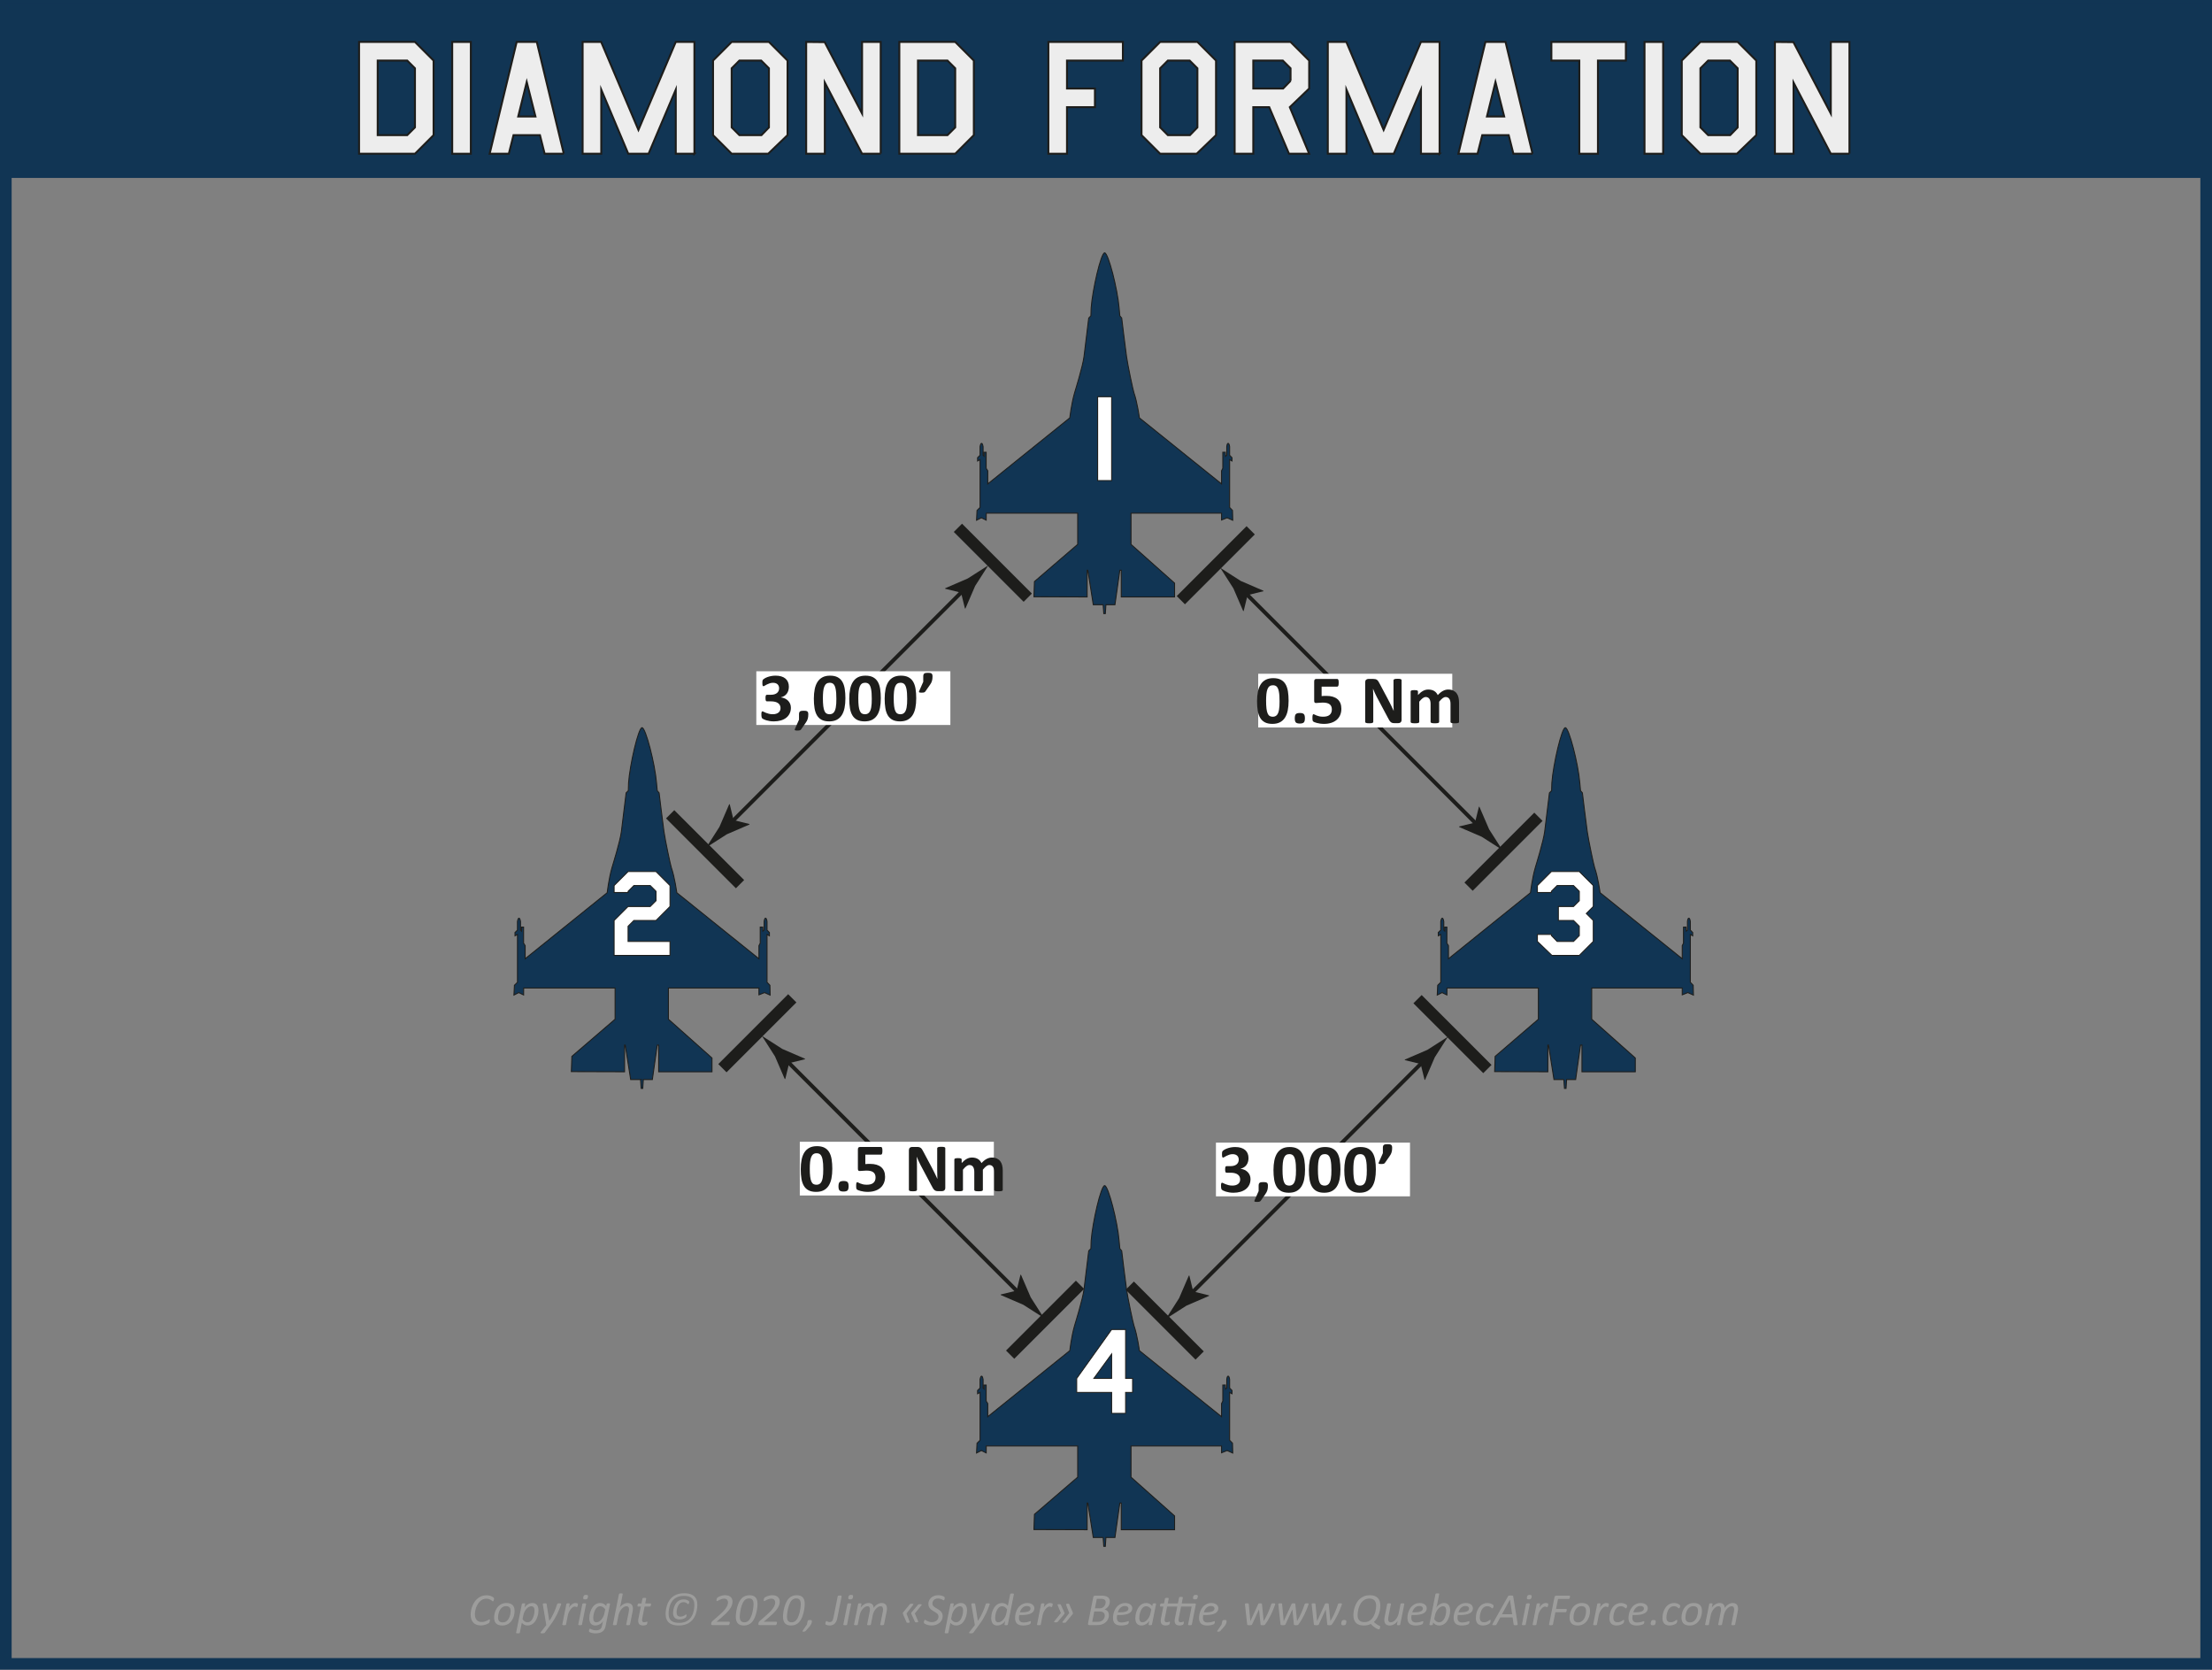 <?xml version="1.0" encoding="UTF-8"?><svg id="Arrowhead" xmlns="http://www.w3.org/2000/svg" width="201.058mm" height="151.733mm" viewBox="0 0 569.929 430.11"><rect x="0" y="0" width="569.929" height="430.11" fill="#808080" stroke="none"/><defs><style>.cls-1,.cls-2{fill:#fff;}.cls-3,.cls-4{stroke-width:3px;}.cls-3,.cls-5,.cls-2,.cls-6,.cls-7{stroke:#1d1d1b;}.cls-3,.cls-8{fill:#1d1d1b;}.cls-4{stroke:#113554;}.cls-4,.cls-5{fill:none;}.cls-2,.cls-6,.cls-7{stroke-miterlimit:10;}.cls-2,.cls-7{stroke-width:.25px;}.cls-9{fill:#9d9d9c;}.cls-6{fill:#ededed;stroke-width:.5px;}.cls-7,.cls-10{fill:#113554;}</style></defs><rect id="Main_Box_Contour" class="cls-4" x="1.5" y="1.5" width="566.929" height="427.11"/><rect id="Box_Header" class="cls-10" x="1.015" y=".833" width="566.998" height="45"/><path class="cls-9" d="m127.298,411.802c0,.082-.014.184-.041.305s-.063.217-.108.287-.093.105-.144.105c-.055,0-.119-.036-.193-.108s-.174-.15-.299-.234-.286-.162-.483-.234-.444-.108-.741-.108c-.328,0-.627.062-.896.185s-.513.289-.729.498-.407.45-.571.724-.3.56-.407.858-.188.601-.243.905-.082.594-.082.867c0,.312.039.591.117.835s.191.45.34.618.33.295.545.381.459.129.732.129c.305,0,.567-.034.788-.103s.41-.145.568-.229.29-.16.396-.229.191-.103.258-.103c.043,0,.074.016.094.047s.029.078.029.141c0,.02-.003.048-.009.085s-.013.077-.021.12-.017.09-.026.141-.022.099-.038.144-.032.086-.05.123-.047.075-.088.114-.127.097-.258.173-.291.148-.48.217-.402.127-.639.176-.487.073-.753.073c-.398,0-.758-.06-1.078-.179s-.593-.295-.817-.527-.398-.521-.521-.867-.185-.743-.185-1.192c0-.371.039-.753.117-1.146s.193-.774.346-1.146.343-.721.571-1.049.494-.616.797-.864.644-.443,1.022-.586.795-.214,1.248-.214c.285,0,.552.032.8.097s.46.146.636.243.303.185.381.261.117.165.117.267Z"/><path class="cls-9" d="m132.584,414.937c0,.289-.027.584-.082.885s-.138.591-.249.87-.253.542-.425.788-.374.461-.606.645-.496.329-.791.437-.624.161-.987.161c-.375,0-.696-.045-.964-.135s-.487-.221-.659-.393-.299-.383-.381-.633-.123-.533-.123-.85c0-.289.026-.584.079-.885s.136-.59.249-.867.255-.54.425-.788.371-.464.604-.647.496-.329.791-.437.624-.161.987-.161c.375,0,.696.046.964.138s.488.224.662.396.302.383.384.633.123.531.123.844Zm-1.02.059c0-.195-.021-.371-.062-.527s-.109-.288-.205-.396-.221-.19-.375-.249-.341-.088-.56-.088c-.234,0-.447.042-.639.126s-.362.197-.513.34-.281.31-.393.501-.203.396-.275.612-.126.439-.161.668-.053.452-.053.671c0,.195.021.371.064.527s.112.289.208.398.22.193.372.252.338.088.557.088c.238,0,.452-.042.642-.126s.359-.198.51-.343.281-.312.393-.504.203-.396.275-.615.126-.441.161-.668.053-.449.053-.668Z"/><path class="cls-9" d="m138.736,414.837c0,.227-.021.481-.064.765s-.111.569-.205.858-.214.569-.36.841-.323.513-.53.724-.446.38-.718.507-.579.19-.923.19c-.176,0-.336-.018-.48-.053s-.277-.084-.398-.146-.232-.136-.334-.22-.195-.177-.281-.278l-.498,2.531c-.008.031-.021.059-.038.082s-.046.043-.085.059-.091.027-.155.035-.146.012-.243.012c-.09,0-.165-.004-.226-.012s-.108-.02-.144-.035-.058-.035-.067-.059-.013-.051-.009-.082l1.482-7.371c.008-.062.047-.107.117-.135s.188-.041.352-.041c.082,0,.148.003.199.009s.092.016.123.029.051.032.059.056.01.051.006.082l-.199,1.002c.055-.129.147-.267.278-.413s.287-.283.469-.41.384-.231.606-.313.449-.123.68-.123c.297,0,.546.051.747.152s.364.237.489.407.215.371.27.604.082.481.082.747Zm-1.014.064c0-.168-.015-.322-.044-.463s-.076-.262-.141-.363-.148-.18-.252-.234-.231-.082-.384-.082c-.211,0-.426.059-.645.176s-.422.281-.609.492-.354.46-.501.747-.253.601-.319.94l-.193.967c.184.273.381.478.592.612s.449.202.715.202c.207,0,.396-.049.565-.146s.32-.229.451-.393.244-.35.34-.557.176-.422.24-.645.111-.443.141-.662.044-.416.044-.592Z"/><path class="cls-9" d="m144.584,413.15c0,.043-.004.087-.012.132s-.021.087-.041.126c-.129.355-.27.726-.422,1.11s-.33.787-.533,1.207-.44.858-.712,1.315-.595.938-.97,1.441l-1.518,2.068c-.023.031-.053.059-.088.082s-.078.044-.129.062-.112.03-.185.038-.157.012-.255.012c-.105,0-.192-.005-.261-.015s-.12-.026-.155-.05-.051-.055-.047-.094.027-.086.07-.141l1.43-1.834-.873-5.15c-.008-.047-.014-.09-.018-.129s-.006-.072-.006-.1c0-.043.007-.079.021-.108s.04-.053.079-.07.091-.029.155-.035.144-.009.237-.009c.105,0,.188.003.249.009s.107.016.141.029.057.034.07.062.022.061.026.1l.686,4.301h.012c.242-.34.461-.686.656-1.037s.375-.708.539-1.069.315-.727.454-1.096.269-.743.39-1.122c.008-.031.022-.058.044-.079s.053-.04.094-.056.097-.026.167-.032.158-.009.264-.009c.176,0,.293.012.352.035s.088.059.088.105Z"/><path class="cls-9" d="m148.914,413.197c0,.016-.003.046-.009.091s-.013.097-.021.155-.02.119-.035.182-.035.12-.059.173-.048.097-.073.132-.054.053-.085.053-.065-.007-.103-.021-.078-.03-.123-.05-.097-.036-.155-.05-.127-.021-.205-.021c-.133,0-.286.058-.46.173s-.345.274-.513.478-.321.443-.46.721-.241.578-.308.902l-.463,2.35c-.008.031-.021.058-.041.079s-.049.04-.088.056-.091.027-.155.035-.144.012-.237.012c-.098,0-.177-.004-.237-.012s-.107-.02-.141-.035-.055-.034-.064-.056-.011-.048-.003-.079l1.049-5.279c.004-.027.016-.053.035-.076s.049-.043.088-.059.087-.026.144-.032.124-.009.202-.009c.082,0,.149.003.202.009s.094.017.123.032.048.035.056.059.01.049.006.076l-.193.961c.09-.16.196-.314.319-.463s.257-.278.401-.39.296-.2.454-.267.313-.1.466-.1c.066,0,.134.005.202.015s.132.021.19.035.11.029.155.047.079.038.103.062.035.061.035.111Z"/><path class="cls-9" d="m149.957,418.464c-.008.031-.021.058-.041.079s-.049.04-.088.056-.091.027-.155.035-.144.012-.237.012c-.098,0-.177-.004-.237-.012s-.107-.02-.141-.035-.055-.034-.064-.056-.011-.048-.003-.079l1.049-5.273c.004-.027.016-.053.035-.076s.049-.043.088-.059.091-.027.155-.035.146-.012.243-.012c.094,0,.171.004.231.012s.107.02.141.035.055.035.064.059.013.049.009.076l-1.049,5.273Zm1.518-7.049c-.02.109-.046.201-.079.275s-.077.134-.132.179-.123.077-.205.097-.182.029-.299.029c-.113,0-.207-.01-.281-.029s-.129-.052-.164-.097-.055-.104-.059-.179.004-.166.023-.275c.023-.109.053-.2.088-.272s.079-.133.132-.182.12-.082.202-.1.182-.026.299-.026c.113,0,.206.009.278.026s.127.051.164.1.058.109.062.182-.006.163-.029.272Z"/><path class="cls-9" d="m156.033,418.88c-.062.312-.163.586-.302.82s-.315.429-.53.583-.47.271-.765.349-.63.117-1.005.117c-.324,0-.62-.032-.888-.097s-.481-.142-.642-.231c-.059-.039-.099-.077-.12-.114s-.032-.085-.032-.144c0-.023,0-.057.003-.1s.008-.086.018-.129.021-.088.035-.135.031-.089.053-.126.048-.066.079-.088.064-.032.1-.032c.047,0,.105.021.176.062s.164.087.281.138.263.098.437.141.388.064.642.064c.211,0,.401-.021.571-.064s.318-.107.445-.193.23-.195.311-.328.14-.291.179-.475c.066-.355.133-.65.199-.885s.121-.416.164-.545c-.062.145-.162.29-.299.437s-.295.281-.475.404-.377.223-.592.299-.434.114-.656.114c-.293,0-.541-.049-.744-.146s-.366-.231-.489-.401-.212-.371-.267-.604-.082-.483-.082-.753c0-.227.021-.481.064-.765s.111-.568.205-.855.214-.566.36-.838.323-.514.53-.727.446-.384.718-.513.579-.193.923-.193c.348,0,.646.07.894.211s.47.334.665.58l.111-.533c.016-.062.061-.107.135-.135s.189-.041.346-.041c.078,0,.144.003.196.009s.095.017.126.032.051.035.059.059.01.049.006.076l-1.143,5.695Zm-.094-4.312c-.184-.27-.382-.472-.595-.606s-.452-.202-.718-.202c-.211,0-.4.049-.568.146s-.317.228-.448.39-.245.349-.343.56-.177.427-.237.647-.105.439-.135.656-.044.413-.044.589c0,.168.015.322.044.463s.076.261.141.36.148.179.252.237.229.088.378.088c.215,0,.431-.06.647-.179s.419-.284.606-.495.354-.46.498-.747.252-.601.322-.94l.199-.967Z"/><path class="cls-9" d="m162.32,418.464c-.008.031-.021.058-.041.079s-.05.04-.091.056-.093.027-.155.035-.143.012-.24.012c-.094,0-.171-.004-.231-.012s-.107-.02-.141-.035-.055-.034-.064-.056-.013-.048-.009-.079l.65-3.258c.02-.102.036-.216.05-.343s.021-.237.021-.331c0-.113-.012-.217-.035-.311s-.062-.175-.114-.243-.121-.122-.205-.161-.187-.059-.308-.059c-.207,0-.419.061-.636.182s-.418.288-.604.501-.352.464-.498.753-.253.6-.319.932l-.469,2.338c-.008.031-.021.058-.041.079s-.049.04-.088.056-.091.027-.155.035-.144.012-.237.012c-.098,0-.177-.004-.237-.012s-.107-.02-.141-.035-.055-.034-.064-.056-.011-.048-.003-.079l1.559-7.828c.008-.031.021-.059.038-.082s.047-.043.088-.059.094-.027.158-.035.146-.012.243-.012c.094,0,.171.004.231.012s.107.02.141.035.054.035.062.059.01.051.006.082l-.469,2.385c-.02.102-.043.205-.07.311s-.056.21-.085.313-.059.202-.088.296-.056.176-.079.246c.062-.137.16-.278.293-.425s.289-.281.469-.404.378-.226.595-.308.44-.123.671-.123c.25,0,.463.036.639.108s.319.172.431.299.192.278.243.454.076.365.076.568c0,.141-.008.277-.023.41s-.037.268-.064.404l-.656,3.293Z"/><path class="cls-9" d="m167.74,413.249c0,.035-.002.073-.006.114s-.012.083-.023.126-.027.086-.047.129-.04.081-.062.114-.046.06-.073.079-.059.029-.094.029h-1.348l-.592,2.941c-.016.082-.029.174-.041.275s-.018.186-.018.252c0,.199.042.345.126.437s.22.138.407.138c.105,0,.197-.009.275-.026s.146-.036.202-.056.106-.038.149-.056.08-.026.111-.026.056.011.073.032.026.062.026.12c0,.051-.005.106-.015.167s-.022.12-.038.179-.035.111-.059.158-.049.084-.076.111c-.031.027-.078.055-.141.082s-.135.052-.217.073-.169.038-.261.05-.183.018-.272.018c-.219,0-.408-.023-.568-.07s-.295-.12-.404-.22-.19-.225-.243-.375-.079-.331-.079-.542c0-.047.002-.099.006-.155s.011-.116.021-.179l.029-.188c.01-.062.021-.121.032-.176l.592-2.965h-.732c-.043,0-.076-.013-.1-.038s-.035-.075-.035-.149c0-.055.006-.118.018-.19s.029-.14.053-.202.054-.115.091-.158.081-.064.132-.064h.738l.252-1.254c.004-.027.017-.053.038-.076s.052-.044.091-.062.091-.03.155-.038.144-.012.237-.012.171.004.231.012.107.021.141.038.055.038.064.062.013.049.009.076l-.252,1.254h1.348c.059,0,.098.021.117.064s.029.092.029.146Z"/><path class="cls-9" d="m179.675,413.361c0,.191-.011.415-.032.671s-.062.527-.12.814-.14.581-.243.882-.238.596-.404.885-.367.562-.604.817-.516.479-.838.671-.691.343-1.107.454-.89.167-1.421.167c-.457,0-.859-.038-1.207-.114s-.647-.183-.899-.319-.461-.298-.627-.483-.3-.388-.401-.606-.173-.448-.214-.688-.062-.485-.062-.735c0-.188.011-.409.032-.665s.062-.528.12-.817.14-.585.243-.888.237-.599.401-.888.365-.561.604-.814.519-.478.841-.671.692-.346,1.11-.457.893-.167,1.424-.167c.453,0,.853.038,1.198.114s.645.182.896.316.462.295.63.48.303.388.404.606.173.449.214.691.062.49.062.744Zm-4.646,4.682c.43,0,.816-.049,1.16-.146s.646-.229.908-.393.488-.356.68-.577.354-.455.486-.703.241-.501.325-.759.148-.509.193-.753.076-.474.094-.688.026-.4.026-.557c0-.199-.014-.397-.041-.595s-.078-.384-.152-.56-.176-.338-.305-.486-.295-.277-.498-.387-.449-.195-.738-.258-.629-.094-1.02-.094c-.438,0-.829.05-1.175.149s-.65.233-.914.401-.491.363-.683.586-.354.458-.486.706-.24.502-.322.762-.145.511-.188.753-.072.468-.088.677-.023.388-.023.536c0,.199.014.397.041.595s.077.384.149.56.173.339.302.489.295.28.498.39.45.195.741.258.634.094,1.028.094Zm2.555-5.396c0,.062-.007.126-.021.19s-.032.125-.056.182-.052.104-.085.141-.073.056-.12.056c-.051,0-.104-.026-.158-.079s-.126-.111-.214-.176-.198-.122-.331-.173-.303-.076-.51-.076c-.234,0-.44.047-.618.141s-.332.215-.463.363-.24.317-.328.507-.158.381-.211.574-.091.382-.114.565-.035.34-.035.469c0,.363.08.638.24.823s.402.278.727.278c.234,0,.435-.029.601-.088s.307-.122.422-.19.211-.131.287-.188.142-.085.196-.085c.031,0,.057.012.076.035s.029.062.029.117c0,.039-.005.086-.015.141s-.021.111-.035.17-.032.114-.056.167-.049.093-.076.12c-.066.059-.153.119-.261.182s-.229.12-.366.173-.288.095-.454.126-.337.047-.513.047c-.57,0-.997-.143-1.28-.428s-.425-.709-.425-1.271c0-.207.02-.438.059-.694s.102-.512.188-.768.198-.504.337-.744.308-.453.507-.639.434-.335.703-.448.576-.17.92-.17c.297,0,.552.038.765.114s.394.171.542.284c.051.043.088.083.111.12s.035.081.035.132Z"/><path class="cls-9" d="m188.025,417.996c0,.023-.003.057-.009.1s-.015.087-.026.132-.026.091-.044.138-.039.088-.064.123-.054.064-.085.088-.066.035-.105.035h-4.189c-.051,0-.094-.006-.129-.018s-.062-.028-.082-.05-.034-.047-.044-.076-.015-.063-.015-.103.003-.09.009-.152.021-.131.044-.205.059-.149.105-.226.111-.149.193-.22l1.951-1.711c.305-.266.567-.515.788-.747s.406-.449.557-.65.271-.387.36-.557.16-.325.211-.466.084-.269.1-.384.023-.218.023-.308c0-.094-.015-.194-.044-.302s-.08-.208-.152-.302-.175-.172-.308-.234-.301-.094-.504-.094c-.223,0-.436.033-.639.1s-.387.14-.551.22-.302.154-.413.223-.188.103-.231.103c-.039,0-.07-.02-.094-.059s-.035-.096-.035-.17c0-.031.003-.065.009-.103s.012-.077.018-.12.016-.086.029-.129.029-.084.047-.123.037-.077.059-.114.046-.069.073-.097c.043-.043.128-.1.255-.17s.28-.139.46-.205.379-.124.598-.173.445-.073.68-.073c.375,0,.686.053.932.158s.44.238.583.398.242.334.299.521.085.365.085.533c0,.16-.012.324-.035.492s-.069.345-.138.53-.164.382-.287.589-.283.431-.48.671-.436.5-.715.779-.612.583-.999.911l-1.465,1.254h3.234c.066,0,.113.024.141.073s.041.104.041.167Z"/><path class="cls-9" d="m195.179,413.191c0,.172-.011.382-.032.63s-.057.516-.105.803-.112.585-.19.894-.174.609-.287.902-.247.572-.401.838-.331.496-.53.691c-.23.234-.509.422-.835.562s-.708.211-1.146.211c-.367,0-.682-.05-.943-.149s-.477-.246-.645-.439-.291-.432-.369-.715-.117-.606-.117-.97c0-.172.011-.382.032-.63s.057-.516.105-.803.112-.584.19-.891.175-.607.29-.902.249-.574.401-.838.328-.495.527-.694c.121-.121.253-.23.396-.328s.297-.179.463-.243.343-.114.53-.149.387-.053.598-.053c.371,0,.688.051.949.152s.476.249.642.442.287.432.363.715.114.604.114.964Zm-1.025.012c0-.496-.093-.863-.278-1.102s-.481-.357-.888-.357c-.23,0-.438.04-.624.12s-.356.196-.513.349c-.156.156-.295.35-.416.58s-.229.479-.322.747-.172.543-.234.826-.114.557-.155.82-.071.504-.091.721-.029.394-.029.53c0,.496.094.863.281,1.102s.482.357.885.357c.234,0,.444-.04.63-.12s.354-.196.507-.349.29-.345.413-.577.231-.482.325-.75.173-.543.237-.826.117-.556.158-.817.07-.502.088-.721.026-.396.026-.533Z"/><path class="cls-9" d="m200.189,417.996c0,.023-.003.057-.009.1s-.015.087-.026.132-.026.091-.044.138-.039.088-.064.123-.054.064-.085.088-.066.035-.105.035h-4.189c-.051,0-.094-.006-.129-.018s-.062-.028-.082-.05-.034-.047-.044-.076-.015-.063-.015-.103.003-.09.009-.152.021-.131.044-.205.059-.149.105-.226.111-.149.193-.22l1.951-1.711c.305-.266.567-.515.788-.747s.406-.449.557-.65.271-.387.36-.557.16-.325.211-.466.084-.269.1-.384.023-.218.023-.308c0-.094-.015-.194-.044-.302s-.08-.208-.152-.302-.175-.172-.308-.234-.301-.094-.504-.094c-.223,0-.436.033-.639.1s-.387.14-.551.22-.302.154-.413.223-.188.103-.231.103c-.039,0-.07-.02-.094-.059s-.035-.096-.035-.17c0-.031.003-.065.009-.103s.012-.077.018-.12.016-.086.029-.129.029-.084.047-.123.037-.077.059-.114.046-.069.073-.097c.043-.043.128-.1.255-.17s.28-.139.46-.205.379-.124.598-.173.445-.073.68-.073c.375,0,.686.053.932.158s.44.238.583.398.242.334.299.521.085.365.085.533c0,.16-.012.324-.035.492s-.069.345-.138.53-.164.382-.287.589-.283.431-.48.671-.436.5-.715.779-.612.583-.999.911l-1.465,1.254h3.234c.066,0,.113.024.141.073s.041.104.041.167Z"/><path class="cls-9" d="m207.343,413.191c0,.172-.011.382-.032.63s-.057.516-.105.803-.112.585-.19.894-.174.609-.287.902-.247.572-.401.838-.331.496-.53.691c-.23.234-.509.422-.835.562s-.708.211-1.146.211c-.367,0-.682-.05-.943-.149s-.477-.246-.645-.439-.291-.432-.369-.715-.117-.606-.117-.97c0-.172.011-.382.032-.63s.057-.516.105-.803.112-.584.19-.891.175-.607.29-.902.249-.574.401-.838.328-.495.527-.694c.121-.121.253-.23.396-.328s.297-.179.463-.243.343-.114.53-.149.387-.053.598-.053c.371,0,.688.051.949.152s.476.249.642.442.287.432.363.715.114.604.114.964Zm-1.025.012c0-.496-.093-.863-.278-1.102s-.481-.357-.888-.357c-.23,0-.438.04-.624.12s-.356.196-.513.349c-.156.156-.295.35-.416.58s-.229.479-.322.747-.172.543-.234.826-.114.557-.155.82-.071.504-.091.721-.029.394-.029.53c0,.496.094.863.281,1.102s.482.357.885.357c.234,0,.444-.04.63-.12s.354-.196.507-.349.29-.345.413-.577.231-.482.325-.75.173-.543.237-.826.117-.556.158-.817.07-.502.088-.721.026-.396.026-.533Z"/><path class="cls-9" d="m209.189,417.603c0,.223-.05.446-.149.671s-.241.446-.425.665l-1.049,1.207c-.051.059-.117.101-.199.126s-.195.038-.34.038c-.07,0-.127-.005-.17-.015s-.072-.022-.088-.038-.021-.039-.015-.07.022-.068.05-.111l1.102-1.611.135-.691c.02-.105.045-.189.076-.252s.071-.109.12-.141.109-.053.182-.064.163-.018.272-.018c.098,0,.179.005.243.015s.115.027.152.053.063.057.079.094.023.085.023.144Z"/><path class="cls-9" d="m215.74,416.783c-.055.277-.131.534-.229.771s-.225.44-.381.612-.345.307-.565.404-.483.146-.788.146c-.184,0-.352-.015-.504-.044s-.28-.068-.384-.117-.168-.094-.193-.135-.038-.089-.038-.144c0-.027.003-.064.009-.111s.014-.096.023-.146.023-.104.041-.158.036-.104.056-.146.041-.079.064-.108.049-.044.076-.044c.043,0,.086.015.129.044s.095.061.155.094.134.064.22.094.191.044.316.044c.148,0,.275-.02.381-.059s.196-.104.272-.196.142-.21.196-.354.104-.324.146-.539l1.102-5.514c.004-.027.018-.053.041-.076s.057-.043.1-.059.097-.027.161-.035.146-.012.243-.012c.09,0,.166.004.229.012s.111.019.146.032.061.032.076.056.021.051.018.082l-1.119,5.607Z"/><path class="cls-9" d="m218.253,418.464c-.008.031-.021.058-.041.079s-.049.04-.088.056-.091.027-.155.035-.144.012-.237.012c-.098,0-.177-.004-.237-.012s-.107-.02-.141-.035-.055-.034-.064-.056-.011-.048-.003-.079l1.049-5.273c.004-.027.016-.053.035-.076s.049-.043.088-.059.091-.027.155-.035.146-.012.243-.012c.094,0,.171.004.231.012s.107.02.141.035.055.035.064.059.013.049.009.076l-1.049,5.273Zm1.518-7.049c-.02.109-.046.201-.079.275s-.077.134-.132.179-.123.077-.205.097-.182.029-.299.029c-.113,0-.207-.01-.281-.029s-.129-.052-.164-.097-.055-.104-.059-.179.004-.166.023-.275c.023-.109.053-.2.088-.272s.079-.133.132-.182.12-.082.202-.1.182-.026.299-.026c.113,0,.206.009.278.026s.127.051.164.1.058.109.062.182-.006.163-.029.272Z"/><path class="cls-9" d="m227.763,418.464c-.004.031-.016.058-.035.079s-.05.04-.091.056-.094.027-.158.035-.144.012-.237.012-.171-.004-.231-.012-.107-.02-.141-.035-.056-.034-.067-.056-.014-.048-.006-.079l.65-3.258c.02-.113.036-.221.05-.322s.021-.203.021-.305c0-.25-.048-.449-.144-.598s-.263-.223-.501-.223c-.195,0-.397.06-.606.179s-.407.283-.595.492-.354.457-.498.744-.25.599-.316.935l-.469,2.355c-.008.031-.021.058-.041.079s-.05.04-.091.056-.094.027-.158.035-.144.012-.237.012-.171-.004-.231-.012-.106-.02-.138-.035-.053-.034-.064-.056-.016-.048-.012-.079l.65-3.258c.027-.117.046-.232.056-.346s.015-.219.015-.316c0-.238-.049-.429-.146-.571s-.264-.214-.498-.214c-.199,0-.402.06-.609.179s-.404.283-.592.492-.354.457-.498.744-.25.599-.316.935l-.469,2.355c-.008.031-.021.058-.041.079s-.049.04-.088.056-.091.027-.155.035-.144.012-.237.012c-.098,0-.177-.004-.237-.012s-.107-.02-.141-.035-.055-.034-.064-.056-.011-.048-.003-.079l1.061-5.279c.004-.027.015-.053.032-.076s.045-.043.082-.059.084-.026.141-.032.124-.009.202-.009c.082,0,.149.003.202.009s.094.017.123.032.048.035.056.059.01.049.006.076l-.199,1.008c.059-.133.155-.273.29-.422s.292-.285.472-.41.376-.229.589-.311.431-.123.653-.123c.234,0,.436.032.604.097s.306.152.413.264.187.244.237.398.082.323.094.507c.078-.137.186-.279.322-.428s.295-.284.475-.407.375-.226.586-.308.426-.123.645-.123c.262,0,.48.037.656.111s.318.176.428.305.188.279.234.451.07.359.07.562c0,.137-.008.271-.023.404s-.037.27-.064.41l-.662,3.293Z"/><path class="cls-9" d="m232.668,415.798c-.039-.094-.057-.18-.053-.258s.041-.158.111-.24l1.676-2.033c.027-.031.054-.057.079-.076s.059-.035.1-.047.09-.02.146-.023.128-.006.214-.006c.098,0,.177.006.237.018s.104.029.129.053.036.051.032.082-.021.068-.053.111l-1.723,2.244.809,2.127c.016.039.021.075.018.108s-.02.062-.047.088-.07.044-.129.056-.137.018-.234.018c-.086,0-.154-.002-.205-.006s-.091-.012-.12-.023-.051-.027-.064-.047-.026-.045-.038-.076l-.885-2.068Zm2.162-.012c-.039-.086-.057-.167-.053-.243s.041-.155.111-.237l1.635-1.928c.027-.027.055-.052.082-.073s.061-.038.1-.05.088-.019.146-.021.131-.003.217-.003c.098,0,.178.005.24.015s.108.025.138.047.042.047.038.076-.02.063-.047.103l-1.723,2.145.855,2.051c.012.039.017.072.015.1s-.018.051-.047.07-.075.034-.138.044-.143.015-.24.015c-.086,0-.154,0-.205-.003s-.091-.009-.12-.021-.051-.025-.064-.041-.026-.041-.038-.076l-.902-1.969Z"/><path class="cls-9" d="m243.408,411.603c0,.031-.002.067-.006.108s-.011.084-.021.129-.021.092-.035.141-.03.092-.05.129-.042.067-.067.091-.054.035-.085.035c-.043,0-.103-.025-.179-.076s-.174-.104-.293-.161-.261-.11-.425-.161-.354-.076-.568-.076c-.238,0-.447.036-.627.108s-.33.17-.451.293-.212.263-.272.419-.091.318-.091.486c0,.172.038.322.114.451s.176.246.299.352.264.205.422.299.319.189.483.287.326.202.486.313.302.24.425.387.223.314.299.504.114.409.114.659c0,.332-.068.644-.205.935s-.331.545-.583.762-.556.389-.911.516-.752.19-1.189.19c-.238,0-.46-.021-.665-.062s-.39-.092-.554-.152-.303-.123-.416-.188-.195-.122-.246-.173-.076-.125-.076-.223c0-.023.003-.057.009-.1s.015-.09.026-.141.024-.101.038-.149.031-.094.053-.135.045-.074.07-.1.056-.038.091-.038c.062,0,.141.031.234.094s.21.13.349.202.304.14.495.202.416.094.674.094c.273,0,.518-.038.732-.114s.396-.18.542-.311.259-.284.337-.46.117-.363.117-.562c0-.176-.037-.329-.111-.46s-.172-.249-.293-.354-.261-.203-.419-.293-.318-.184-.48-.281-.321-.202-.478-.313-.295-.24-.416-.387-.22-.314-.296-.504-.114-.411-.114-.665c0-.309.061-.598.182-.867s.293-.506.516-.709.492-.363.809-.48.67-.176,1.061-.176c.188,0,.366.016.536.047s.323.069.46.114.254.094.352.146.164.097.199.132.061.071.076.108.023.083.023.138Z"/><path class="cls-9" d="m249.156,414.837c0,.227-.021.481-.064.765s-.111.569-.205.858-.214.569-.36.841-.323.513-.53.724-.446.38-.718.507-.579.19-.923.19c-.176,0-.336-.018-.48-.053s-.277-.084-.398-.146-.232-.136-.334-.22-.195-.177-.281-.278l-.498,2.531c-.008.031-.021.059-.038.082s-.046.043-.085.059-.091.027-.155.035-.146.012-.243.012c-.09,0-.165-.004-.226-.012s-.108-.02-.144-.035-.058-.035-.067-.059-.013-.051-.009-.082l1.482-7.371c.008-.062.047-.107.117-.135s.188-.041.352-.041c.082,0,.148.003.199.009s.092.016.123.029.051.032.059.056.01.051.006.082l-.199,1.002c.055-.129.147-.267.278-.413s.287-.283.469-.41.384-.231.606-.313.449-.123.68-.123c.297,0,.546.051.747.152s.364.237.489.407.215.371.27.604.082.481.082.747Zm-1.014.064c0-.168-.015-.322-.044-.463s-.076-.262-.141-.363-.148-.18-.252-.234-.231-.082-.384-.082c-.211,0-.426.059-.645.176s-.422.281-.609.492-.354.46-.501.747-.253.601-.319.94l-.193.967c.184.273.381.478.592.612s.449.202.715.202c.207,0,.396-.049.565-.146s.32-.229.451-.393.244-.35.34-.557.176-.422.24-.645.111-.443.141-.662.044-.416.044-.592Z"/><path class="cls-9" d="m255.003,413.15c0,.043-.004.087-.012.132s-.021.087-.041.126c-.129.355-.27.726-.422,1.11s-.33.787-.533,1.207-.44.858-.712,1.315-.595.938-.97,1.441l-1.518,2.068c-.023.031-.053.059-.088.082s-.078.044-.129.062-.112.03-.185.038-.157.012-.255.012c-.105,0-.192-.005-.261-.015s-.12-.026-.155-.05-.051-.055-.047-.094.027-.086.07-.141l1.43-1.834-.873-5.15c-.008-.047-.014-.09-.018-.129s-.006-.072-.006-.1c0-.043.007-.079.021-.108s.04-.053.079-.07.091-.029.155-.035.144-.009.237-.009c.105,0,.188.003.249.009s.107.016.141.029.057.034.07.062.022.061.026.1l.686,4.301h.012c.242-.34.461-.686.656-1.037s.375-.708.539-1.069.315-.727.454-1.096.269-.743.39-1.122c.008-.031.022-.058.044-.079s.053-.04.094-.056.097-.026.167-.032.158-.009.264-.009c.176,0,.293.012.352.035s.088.059.088.105Z"/><path class="cls-9" d="m259.679,418.464c-.012.066-.053.113-.123.141s-.188.041-.352.041c-.082,0-.148-.004-.199-.012s-.092-.019-.123-.032-.052-.031-.062-.053-.011-.05-.003-.085l.188-.984c-.051.129-.143.267-.275.413s-.29.281-.472.404-.384.225-.606.305-.449.12-.68.12-.431-.03-.601-.091-.312-.142-.428-.243-.209-.22-.281-.354-.129-.273-.17-.416-.068-.286-.082-.431-.021-.277-.021-.398c0-.227.021-.48.064-.762s.111-.563.205-.847.214-.561.36-.832.323-.512.53-.721.446-.378.718-.507.579-.193.923-.193c.168,0,.326.019.475.056s.283.088.404.152.232.142.334.231.193.184.275.281l.598-2.988c.004-.027.016-.054.035-.079s.049-.045.088-.059.09-.025.152-.035.143-.015.24-.015c.094,0,.171.005.231.015s.108.021.144.035.058.033.067.059.011.052.003.079l-1.559,7.805Zm-.188-3.879c-.184-.27-.382-.475-.595-.615s-.452-.211-.718-.211c-.207,0-.394.048-.56.144s-.315.224-.448.384-.247.344-.343.551-.175.421-.237.642-.109.438-.141.653-.047.412-.047.592c0,.379.064.669.193.87s.336.302.621.302c.215,0,.431-.059.647-.176s.419-.279.606-.486.354-.453.498-.738.252-.598.322-.938l.199-.973Z"/><path class="cls-9" d="m266.505,414.269c0,.27-.062.512-.188.727s-.32.398-.586.551-.605.27-1.02.352-.91.123-1.488.123h-.621c-.027.129-.046.254-.056.375s-.015.234-.015.34c0,.391.097.689.29.896s.507.311.94.311c.25,0,.475-.019.674-.056s.372-.077.519-.12.267-.083.36-.12.158-.056.193-.056.062.013.079.038.026.062.026.108c0,.039-.004.086-.012.141s-.02.11-.035.167-.036.11-.062.161-.054.094-.085.129c-.047.047-.13.093-.249.138s-.261.086-.425.123-.344.067-.539.091-.391.035-.586.035c-.348,0-.652-.039-.914-.117s-.479-.198-.653-.36-.304-.364-.39-.606-.129-.527-.129-.855c0-.254.024-.526.073-.817s.126-.579.231-.864.242-.559.41-.82.368-.492.601-.691.501-.359.806-.48.648-.182,1.031-.182c.328,0,.606.041.835.123s.416.188.562.316.253.272.319.431.1.315.1.472Zm-.99.088c0-.199-.078-.36-.234-.483s-.379-.185-.668-.185c-.254,0-.479.044-.674.132s-.368.206-.519.354-.279.321-.387.519-.194.405-.261.624h.598c.41,0,.753-.025,1.028-.076s.496-.12.662-.208.283-.19.352-.308.103-.24.103-.369Z"/><path class="cls-9" d="m271.234,413.197c0,.016-.003.046-.009.091s-.013.097-.021.155-.02.119-.035.182-.035.12-.059.173c-.024.053-.048.097-.074.132s-.054.053-.085.053-.065-.007-.103-.021-.078-.03-.123-.05-.097-.036-.155-.05-.127-.021-.205-.021c-.133,0-.286.058-.46.173s-.345.274-.513.478-.321.443-.46.721-.241.578-.308.902l-.463,2.35c-.008.031-.021.058-.041.079s-.049.04-.088.056-.091.027-.155.035-.144.012-.237.012c-.098,0-.177-.004-.237-.012s-.107-.02-.141-.035-.055-.034-.064-.056-.011-.048-.003-.079l1.049-5.279c.004-.027.016-.053.035-.076s.049-.043.088-.059.087-.026.144-.032.124-.009.202-.009c.082,0,.149.003.202.009s.094.017.123.032.048.035.056.059.01.049.006.076l-.193.961c.09-.16.196-.314.319-.463s.257-.278.401-.39.296-.2.454-.267.313-.1.466-.1c.066,0,.134.005.202.015s.132.021.19.035.11.029.156.047c.045.018.079.038.103.062s.035.061.035.111Z"/><path class="cls-9" d="m274.223,415.347c.043.086.062.167.059.243s-.041.155-.111.237l-1.641,1.928c-.023.031-.049.057-.076.076s-.062.034-.103.044-.09.017-.146.021-.128.006-.214.006c-.098,0-.178-.005-.24-.015s-.107-.025-.135-.047-.04-.047-.038-.076.017-.063.044-.103l1.723-2.145-.855-2.051c-.016-.039-.021-.072-.018-.1s.021-.051.05-.07.074-.035.135-.047.142-.018.243-.018c.086,0,.154.002.205.006s.09.012.117.023.049.026.064.044.029.042.041.073l.896,1.969Zm2.168-.012c.039.094.057.18.053.258s-.041.16-.111.246l-1.682,2.027c-.023.031-.048.057-.073.076s-.059.035-.1.047-.09.02-.146.023-.128.006-.214.006c-.102,0-.182-.006-.24-.018s-.102-.029-.129-.053-.038-.051-.032-.082.024-.066.056-.105l1.723-2.25-.814-2.127c-.012-.039-.016-.075-.012-.108s.021-.062.05-.088.073-.044.132-.056.137-.018.234-.018c.086,0,.153.002.202.006s.088.012.117.023.051.027.064.047.026.045.038.076l.885,2.068Z"/><path class="cls-9" d="m285.947,412.505c0,.238-.032.464-.097.677s-.156.409-.275.589-.264.338-.434.475-.362.25-.577.34c.164.031.317.088.46.17s.265.185.366.308.181.269.237.437.085.354.085.557c0,.207-.027.415-.082.624s-.138.408-.249.598-.25.365-.416.527-.36.304-.583.425-.472.215-.747.281-.595.1-.958.1h-2.01c-.129,0-.226-.032-.29-.097s-.079-.169-.044-.313l1.348-6.762c.027-.152.09-.259.188-.319s.199-.091.305-.091h1.629c.387,0,.711.032.973.097s.479.159.653.284.304.279.39.463.129.395.129.633Zm-1.301,3.621c0-.324-.115-.575-.346-.753s-.586-.267-1.066-.267h-1.295l-.527,2.672h1.412c.32,0,.591-.046.812-.138s.405-.213.554-.363.262-.325.34-.524.117-.408.117-.627Zm.229-3.439c0-.129-.021-.244-.064-.346s-.112-.188-.208-.261-.217-.129-.363-.17-.339-.062-.577-.062h-1.066l-.486,2.455h1.143c.309,0,.562-.051.762-.152s.362-.231.489-.39.221-.333.281-.524.091-.375.091-.551Z"/><path class="cls-9" d="m291.736,414.269c0,.27-.062.512-.188.727s-.32.398-.586.551-.605.27-1.02.352-.91.123-1.488.123h-.621c-.027.129-.046.254-.056.375s-.015.234-.015.34c0,.391.097.689.29.896s.507.311.94.311c.25,0,.475-.019.674-.056s.372-.077.519-.12.267-.083.36-.12.158-.056.193-.056.062.013.079.038.026.062.026.108c0,.039-.004.086-.012.141s-.02.11-.035.167-.036.11-.062.161-.054.094-.085.129c-.047.047-.13.093-.249.138s-.261.086-.425.123-.344.067-.539.091-.391.035-.586.035c-.348,0-.652-.039-.914-.117s-.479-.198-.653-.36-.304-.364-.39-.606-.129-.527-.129-.855c0-.254.024-.526.073-.817s.126-.579.231-.864.242-.559.41-.82.368-.492.601-.691.501-.359.806-.48.648-.182,1.031-.182c.328,0,.606.041.835.123s.416.188.562.316.253.272.319.431.1.315.1.472Zm-.99.088c0-.199-.078-.36-.234-.483s-.379-.185-.668-.185c-.254,0-.479.044-.674.132s-.368.206-.519.354-.279.321-.387.519-.194.405-.261.624h.598c.41,0,.753-.025,1.028-.076s.496-.12.662-.208.283-.19.352-.308.103-.24.103-.369Z"/><path class="cls-9" d="m296.805,418.464c-.016.066-.059.113-.129.141s-.188.041-.352.041c-.078,0-.143-.004-.193-.012s-.092-.019-.123-.032-.053-.031-.064-.053-.012-.05,0-.085l.193-.996c-.051.125-.143.262-.275.41s-.29.285-.472.41-.384.229-.606.311-.449.123-.68.123c-.312,0-.571-.055-.776-.164s-.368-.254-.489-.434-.204-.383-.249-.609-.067-.459-.067-.697c0-.219.021-.467.062-.744s.107-.561.199-.85.211-.57.357-.844.323-.519.53-.735.447-.391.721-.521.584-.196.932-.196.646.07.894.211.47.334.665.58l.111-.533c.016-.062.061-.107.135-.135s.189-.041.346-.041c.078,0,.144.003.196.009s.095.017.126.032.051.035.059.059.01.049.006.076l-1.055,5.279Zm-.182-3.896c-.184-.27-.382-.472-.595-.606s-.452-.202-.718-.202c-.211,0-.401.05-.571.149s-.32.231-.451.396-.244.351-.34.56-.174.425-.234.647-.105.441-.135.656-.044.408-.044.58c0,.137.011.272.032.407s.062.258.123.369.144.201.249.27.242.103.41.103c.215,0,.431-.06.647-.179s.419-.284.606-.495.354-.459.498-.744.252-.6.322-.943l.199-.967Z"/><path class="cls-9" d="m307.082,418.464c-.012.031-.026.058-.044.079s-.047.04-.088.056-.094.027-.158.035-.144.012-.237.012-.171-.004-.231-.012-.108-.02-.144-.035-.058-.034-.067-.056-.011-.048-.003-.079l.926-4.623h-2.73l-.586,2.941c-.02.082-.034.174-.044.275s-.015.186-.015.252c0,.199.041.345.123.437s.219.138.41.138c.105,0,.196-.009.272-.026s.143-.036.199-.056.105-.038.146-.056.079-.026.114-.026c.031,0,.056.011.073.032s.026.062.026.12c0,.051-.005.106-.015.167s-.022.12-.038.179-.034.111-.056.158-.046.084-.073.111c-.031.027-.078.055-.141.082s-.136.052-.22.073-.172.038-.264.05-.181.018-.267.018c-.219,0-.41-.023-.574-.07s-.3-.12-.407-.22-.188-.225-.24-.375-.079-.331-.079-.542c0-.047.003-.099.009-.155s.013-.116.021-.179.017-.125.026-.188.021-.121.032-.176l.598-2.965h-2.619l-.592,2.941c-.016.082-.029.174-.041.275s-.018.186-.018.252c0,.199.042.345.126.437s.22.138.407.138c.105,0,.197-.009.275-.026s.146-.036.202-.056.106-.038.149-.056.08-.026.111-.026.056.011.073.032.026.062.026.12c0,.051-.005.106-.015.167s-.022.12-.038.179-.035.111-.059.158-.049.084-.076.111c-.031.027-.078.055-.141.082s-.135.052-.217.073-.169.038-.261.05-.183.018-.272.018c-.219,0-.408-.023-.568-.07s-.295-.12-.404-.22-.19-.225-.243-.375-.079-.331-.079-.542c0-.047.002-.099.006-.155s.011-.116.021-.179l.029-.188c.01-.062.021-.121.032-.176l.592-2.965h-.732c-.043,0-.076-.013-.1-.038s-.035-.075-.035-.149c0-.055.006-.118.018-.19s.029-.14.053-.202.054-.115.091-.158.081-.064.132-.064h.738l.252-1.254c.004-.027.017-.053.038-.076s.052-.044.091-.062.091-.03.155-.038.144-.012.237-.012.171.004.231.012.107.021.141.038.055.038.064.062.013.049.009.076l-.252,1.254h2.619l.299-1.506c.008-.031.021-.059.041-.082s.05-.042.091-.056.093-.025.155-.035.143-.015.24-.015c.09,0,.165.005.226.015s.108.021.144.035.058.032.067.056.013.051.009.082l-.299,1.506h3.393c.113,0,.187.026.22.079s.04.13.021.231l-1.02,5.115Zm1.512-7.049c-.02.109-.046.201-.079.275s-.077.134-.132.179-.122.077-.202.097-.179.029-.296.029-.213-.01-.287-.029-.129-.052-.164-.097-.055-.104-.059-.179.004-.166.023-.275c.023-.109.053-.2.088-.272s.079-.133.132-.182.12-.082.202-.1.182-.026.299-.026c.113,0,.206.009.278.026s.127.051.164.1.058.109.062.182-.006.163-.029.272Z"/><path class="cls-9" d="m313.908,414.269c0,.27-.062.512-.188.727s-.32.398-.586.551-.605.27-1.02.352-.91.123-1.488.123h-.621c-.027.129-.046.254-.056.375s-.015.234-.015.34c0,.391.097.689.29.896s.507.311.94.311c.25,0,.475-.019.674-.056s.372-.077.519-.12.267-.083.36-.12.158-.056.193-.056.062.013.079.038.026.062.026.108c0,.039-.004.086-.012.141s-.02.11-.035.167-.036.11-.062.161-.054.094-.085.129c-.047.047-.13.093-.249.138s-.261.086-.425.123-.344.067-.539.091-.391.035-.586.035c-.348,0-.652-.039-.914-.117s-.479-.198-.653-.36-.304-.364-.39-.606-.129-.527-.129-.855c0-.254.024-.526.073-.817s.126-.579.231-.864.242-.559.41-.82.368-.492.601-.691.501-.359.806-.48.648-.182,1.031-.182c.328,0,.606.041.835.123s.416.188.562.316.253.272.319.431.1.315.1.472Zm-.99.088c0-.199-.078-.36-.234-.483s-.379-.185-.668-.185c-.254,0-.479.044-.674.132s-.368.206-.519.354-.279.321-.387.519-.194.405-.261.624h.598c.41,0,.753-.025,1.028-.076s.496-.12.662-.208.283-.19.352-.308.103-.24.103-.369Z"/><path class="cls-9" d="m316.035,417.603c0,.223-.05.446-.149.671s-.241.446-.425.665l-1.049,1.207c-.051.059-.117.101-.199.126s-.195.038-.34.038c-.07,0-.127-.005-.17-.015s-.072-.022-.088-.038-.021-.039-.015-.07.022-.068.05-.111l1.102-1.611.135-.691c.02-.105.045-.189.076-.252s.071-.109.12-.141.109-.053.182-.064.163-.018.272-.018c.098,0,.179.005.243.015s.115.027.152.053.063.057.079.094.023.085.023.144Z"/><path class="cls-9" d="m328.563,413.144c0,.043-.005.087-.015.132s-.021.083-.032.114c-.148.426-.312.856-.489,1.292s-.373.869-.586,1.301-.442.855-.688,1.271-.51.817-.791,1.204c-.027.043-.062.076-.103.1s-.088.042-.141.056-.112.022-.179.026-.141.006-.223.006c-.102,0-.187-.004-.255-.012s-.123-.02-.164-.035-.07-.037-.088-.064-.026-.061-.026-.1l-.393-3.867-1.775,3.85c-.02.043-.045.079-.076.108s-.072.053-.123.07-.114.03-.19.038-.169.012-.278.012-.203-.004-.281-.012-.142-.02-.19-.035-.085-.037-.108-.064-.035-.061-.035-.1l-.557-5.01c-.004-.035-.007-.069-.009-.103s-.003-.062-.003-.085c0-.047.008-.085.023-.114s.042-.053.079-.07.088-.029.152-.035.147-.009.249-.009.183.003.243.009.107.016.141.029.056.033.067.059.02.056.023.091l.41,4.359v.053l.023-.053,1.998-4.359c.016-.031.033-.06.053-.085s.047-.046.082-.062.082-.026.141-.032.133-.009.223-.009.165.003.226.009.108.016.144.029.061.032.076.056.025.051.029.082l.434,4.342v.047l.029-.047c.18-.281.359-.593.539-.935s.354-.701.521-1.078.327-.763.478-1.157.288-.781.413-1.16c.008-.035.023-.065.047-.091s.056-.045.097-.059.095-.023.161-.029.15-.009.252-.009c.094,0,.171.003.231.009s.106.014.138.023.052.023.062.041.015.038.015.062Z"/><path class="cls-9" d="m337.158,413.144c0,.043-.005.087-.015.132s-.021.083-.032.114c-.148.426-.312.856-.489,1.292s-.373.869-.586,1.301-.442.855-.688,1.271-.51.817-.791,1.204c-.027.043-.062.076-.103.1s-.088.042-.141.056-.112.022-.179.026-.141.006-.223.006c-.102,0-.187-.004-.255-.012s-.123-.02-.164-.035-.07-.037-.088-.064-.026-.061-.026-.1l-.393-3.867-1.775,3.85c-.02.043-.045.079-.076.108s-.072.053-.123.07-.114.03-.19.038-.169.012-.278.012-.203-.004-.281-.012-.142-.02-.19-.035-.085-.037-.108-.064-.035-.061-.035-.1l-.557-5.01c-.004-.035-.007-.069-.009-.103s-.003-.062-.003-.085c0-.047.008-.085.023-.114s.042-.053.079-.07.088-.029.152-.035.147-.009.249-.009.183.003.243.009.107.016.141.029.056.033.067.059.02.056.023.091l.41,4.359v.053l.023-.053,1.998-4.359c.016-.031.033-.06.053-.085s.047-.046.082-.062.082-.026.141-.032.133-.009.223-.009.165.003.226.009.108.016.144.029.061.032.076.056.025.051.029.082l.434,4.342v.047l.029-.047c.18-.281.359-.593.539-.935s.354-.701.521-1.078.327-.763.478-1.157.288-.781.413-1.16c.008-.035.023-.065.047-.091s.056-.045.097-.059.095-.023.161-.029.15-.009.252-.009c.094,0,.171.003.231.009s.106.014.138.023.052.023.062.041.015.038.015.062Z"/><path class="cls-9" d="m345.754,413.144c0,.043-.005.087-.015.132s-.021.083-.032.114c-.148.426-.312.856-.489,1.292s-.373.869-.586,1.301-.442.855-.688,1.271-.51.817-.791,1.204c-.027.043-.062.076-.103.1s-.088.042-.141.056-.112.022-.179.026-.141.006-.223.006c-.102,0-.187-.004-.255-.012s-.123-.02-.164-.035-.07-.037-.088-.064-.026-.061-.026-.1l-.393-3.867-1.775,3.85c-.02.043-.045.079-.076.108s-.072.053-.123.07-.114.03-.19.038-.169.012-.278.012-.203-.004-.281-.012-.142-.02-.19-.035-.085-.037-.108-.064-.035-.061-.035-.1l-.557-5.01c-.004-.035-.007-.069-.009-.103s-.003-.062-.003-.085c0-.047.008-.085.023-.114s.042-.053.079-.07.088-.029.152-.035.147-.009.249-.009.183.003.243.009.107.016.141.029.056.033.067.059.02.056.023.091l.41,4.359v.053l.023-.053,1.998-4.359c.016-.031.033-.06.053-.085s.047-.046.082-.062.082-.026.141-.032.133-.009.223-.009.165.003.226.009.108.016.144.029.061.032.076.056.025.051.029.082l.434,4.342v.047l.029-.047c.18-.281.359-.593.539-.935s.354-.701.521-1.078.327-.763.478-1.157.288-.781.413-1.16c.008-.035.023-.065.047-.091s.056-.045.097-.059.095-.023.161-.029.15-.009.252-.009c.094,0,.171.003.231.009s.106.014.138.023.052.023.062.041.015.038.015.062Z"/><path class="cls-9" d="m346.891,417.714c0,.055-.005.119-.015.193s-.024.15-.044.229-.044.15-.073.217-.067.123-.114.17-.113.082-.199.105-.195.035-.328.035c-.109,0-.199-.008-.27-.023s-.125-.042-.164-.079-.066-.082-.082-.135-.023-.112-.023-.179c0-.062.005-.132.015-.208s.025-.151.047-.226.047-.144.076-.208.066-.119.111-.164.107-.08.188-.105.194-.038.343-.038c.113,0,.204.01.272.029s.122.048.161.085.065.081.079.132.021.107.021.17Z"/><path class="cls-9" d="m355.598,419.044c0,.031-.003.07-.009.117s-.015.096-.026.146-.026.101-.044.149-.038.093-.062.132-.049.07-.076.094-.059.035-.094.035c-.031,0-.086-.012-.164-.035s-.171-.059-.278-.105-.229-.108-.363-.185-.275-.167-.422-.272-.294-.225-.442-.357-.295-.281-.439-.445c-.242.133-.509.233-.8.302s-.618.103-.981.103c-.445,0-.835-.056-1.169-.167s-.613-.277-.838-.498-.394-.493-.507-.817-.17-.699-.17-1.125c0-.336.028-.697.085-1.084s.152-.772.287-1.157.311-.755.527-1.11.482-.671.797-.946.683-.494,1.104-.656.906-.243,1.453-.243c.441,0,.829.058,1.163.173s.613.285.838.51.394.502.507.832.17.71.17,1.14c0,.195-.011.41-.032.645s-.059.476-.111.724-.122.501-.208.759-.189.511-.311.759-.265.485-.431.712-.358.439-.577.639c.219.211.417.379.595.504s.334.223.469.293.244.123.328.158.139.064.164.088.043.048.053.073.015.065.015.12Zm-1.031-5.402c0-.273-.031-.524-.094-.753s-.162-.425-.299-.589-.317-.292-.542-.384-.499-.138-.823-.138c-.406,0-.763.075-1.069.226s-.571.347-.794.589-.408.517-.557.823-.267.616-.354.929-.15.615-.188.908-.056.547-.056.762c0,.277.03.528.091.753s.161.417.302.577.324.284.551.372.502.132.826.132c.398,0,.75-.073,1.055-.22s.568-.339.791-.577.409-.509.56-.812.27-.609.357-.92.15-.612.188-.905.056-.551.056-.773Z"/><path class="cls-9" d="m360.772,418.464c-.004.031-.016.059-.035.082s-.047.042-.082.056-.081.024-.138.032-.126.012-.208.012c-.078,0-.144-.004-.196-.012s-.094-.019-.123-.032-.049-.032-.059-.056-.011-.051-.003-.082l.193-.99c-.062.133-.161.272-.296.419s-.293.282-.475.407-.381.227-.598.305-.437.117-.659.117c-.266,0-.489-.036-.671-.108s-.328-.172-.439-.299-.191-.277-.24-.451-.073-.364-.073-.571c0-.129.009-.261.026-.396s.04-.271.067-.407l.65-3.305c.008-.027.021-.053.041-.076s.05-.043.091-.059.094-.026.158-.032.144-.009.237-.009.171.003.231.009.107.017.141.032.055.035.064.059.013.049.009.076l-.645,3.27c-.023.102-.041.207-.053.316s-.018.221-.018.334c0,.117.011.224.032.319s.059.179.111.249.121.125.205.164.187.059.308.059c.207,0,.419-.06.636-.179s.419-.284.606-.495.354-.462.501-.753.255-.608.325-.952l.463-2.332c.004-.027.017-.053.038-.076s.053-.043.094-.059.094-.026.158-.032.144-.009.237-.009.171.003.231.009.107.017.141.032.055.035.064.059.013.049.009.076l-1.061,5.279Z"/><path class="cls-9" d="m367.604,414.269c0,.27-.062.512-.188.727s-.32.398-.586.551-.605.27-1.02.352-.91.123-1.488.123h-.621c-.027.129-.046.254-.056.375s-.015.234-.015.34c0,.391.097.689.29.896s.507.311.94.311c.25,0,.475-.019.674-.056s.372-.077.519-.12.267-.083.36-.12.158-.056.193-.056.062.013.079.038.026.062.026.108c0,.039-.004.086-.012.141s-.02.11-.035.167-.036.11-.062.161-.054.094-.085.129c-.047.047-.13.093-.249.138s-.261.086-.425.123-.344.067-.539.091-.391.035-.586.035c-.348,0-.652-.039-.914-.117s-.479-.198-.653-.36-.304-.364-.39-.606-.129-.527-.129-.855c0-.254.024-.526.073-.817s.126-.579.231-.864.242-.559.41-.82.368-.492.601-.691.501-.359.806-.48.648-.182,1.031-.182c.328,0,.606.041.835.123s.416.188.562.316.253.272.319.431.1.315.1.472Zm-.99.088c0-.199-.078-.36-.234-.483s-.379-.185-.668-.185c-.254,0-.479.044-.674.132s-.368.206-.519.354-.279.321-.387.519-.194.405-.261.624h.598c.41,0,.753-.025,1.028-.076s.496-.12.662-.208.283-.19.352-.308.103-.24.103-.369Z"/><path class="cls-9" d="m373.633,414.837c0,.234-.021.493-.064.776s-.112.568-.208.855-.216.566-.36.838-.321.512-.53.721-.449.377-.721.504-.577.19-.917.19c-.352,0-.652-.066-.902-.199s-.473-.324-.668-.574l-.105.516c-.008.066-.05.113-.126.141s-.192.041-.349.041c-.164,0-.273-.016-.328-.047s-.074-.076-.059-.135l1.559-7.828c.008-.031.021-.059.038-.082s.047-.043.088-.059.094-.027.158-.035.146-.012.243-.012c.094,0,.17.004.229.012s.105.02.141.035.057.035.064.059.01.051.006.082l-.469,2.355c-.02.102-.043.207-.07.316s-.056.218-.085.325-.059.209-.088.305-.056.179-.079.249c.062-.137.161-.278.296-.425s.293-.281.475-.404.38-.226.595-.308.432-.123.65-.123c.234,0,.436.031.604.094s.311.146.428.249.212.222.284.354.128.27.167.41.066.28.082.419.023.267.023.384Zm-1.014.082c0-.105-.01-.227-.029-.363s-.058-.264-.114-.381-.139-.216-.246-.296-.251-.12-.431-.12c-.211,0-.426.061-.645.182s-.422.288-.609.501-.354.463-.501.75-.253.601-.319.94l-.193.973c.184.27.381.469.592.598s.449.193.715.193c.203,0,.387-.047.551-.141s.312-.219.445-.375.248-.335.346-.536.179-.412.243-.633.113-.442.146-.665.05-.432.05-.627Z"/><path class="cls-9" d="m379.504,414.269c0,.27-.062.512-.188.727s-.32.398-.586.551-.605.27-1.02.352-.91.123-1.488.123h-.621c-.027.129-.046.254-.056.375s-.015.234-.015.34c0,.391.097.689.29.896s.507.311.94.311c.25,0,.475-.019.674-.056s.372-.077.519-.12.267-.083.36-.12.158-.056.193-.056.062.013.079.038.026.062.026.108c0,.039-.004.086-.012.141s-.02.11-.035.167-.036.11-.062.161-.054.094-.085.129c-.047.047-.13.093-.249.138s-.261.086-.425.123-.344.067-.539.091-.391.035-.586.035c-.348,0-.652-.039-.914-.117s-.479-.198-.653-.36-.304-.364-.39-.606-.129-.527-.129-.855c0-.254.024-.526.073-.817s.126-.579.231-.864.242-.559.41-.82.368-.492.601-.691.501-.359.806-.48.648-.182,1.031-.182c.328,0,.606.041.835.123s.416.188.562.316.253.272.319.431.1.315.1.472Zm-.99.088c0-.199-.078-.36-.234-.483s-.379-.185-.668-.185c-.254,0-.479.044-.674.132s-.368.206-.519.354-.279.321-.387.519-.194.405-.261.624h.598c.41,0,.753-.025,1.028-.076s.496-.12.662-.208.283-.19.352-.308.103-.24.103-.369Z"/><path class="cls-9" d="m384.818,413.654c0,.07-.007.143-.021.217s-.034.144-.062.208-.06.118-.097.161-.079.064-.126.064c-.055,0-.111-.028-.17-.085s-.136-.12-.231-.19-.217-.135-.363-.193-.333-.088-.56-.088c-.25,0-.472.052-.665.155s-.361.238-.504.404-.261.354-.354.565-.17.424-.229.639-.101.423-.126.624-.038.376-.038.524c0,.402.088.707.264.914s.438.311.785.311c.254,0,.472-.031.653-.094s.336-.134.463-.214.231-.151.313-.214.154-.094.217-.094c.031,0,.056.015.073.044s.026.071.026.126c0,.047-.004.103-.012.167s-.021.131-.038.199-.039.132-.064.19-.062.112-.108.161-.129.108-.246.179-.253.134-.407.19-.321.104-.501.141-.365.056-.557.056c-.629,0-1.099-.16-1.409-.48s-.466-.797-.466-1.43c0-.238.021-.499.062-.782s.11-.568.208-.855.223-.565.375-.835.34-.509.562-.718.48-.376.773-.501.629-.188,1.008-.188c.156,0,.307.013.451.038s.28.06.407.103.242.097.346.161.184.122.24.173.092.094.105.129.021.074.021.117Z"/><path class="cls-9" d="m391.018,418.253c.012.086.015.155.009.208s-.027.093-.064.12-.095.045-.173.053-.184.012-.316.012c-.086,0-.16-.003-.223-.009s-.11-.016-.144-.029-.058-.032-.073-.056-.025-.053-.029-.088l-.281-1.846h-3.158l-.99,1.828c-.02.039-.042.071-.067.097s-.061.046-.105.062-.104.026-.176.032-.161.009-.267.009c-.117,0-.211-.005-.281-.015s-.119-.028-.146-.056-.035-.067-.023-.12.039-.122.082-.208l3.949-7.043c.027-.043.057-.078.088-.105s.072-.049.123-.064.115-.026.193-.032.174-.009.287-.009c.129,0,.233.003.313.009s.145.017.193.032.083.038.103.067.033.065.041.108l1.137,7.043Zm-1.975-6.217h-.006l-2.051,3.779h2.625l-.568-3.779Z"/><path class="cls-9" d="m393.098,418.464c-.008.031-.021.058-.041.079s-.049.04-.088.056-.091.027-.155.035-.144.012-.237.012c-.098,0-.177-.004-.237-.012s-.107-.02-.141-.035-.055-.034-.064-.056-.011-.048-.003-.079l1.049-5.273c.004-.027.016-.053.035-.076s.049-.043.088-.059.091-.027.155-.035.146-.012.243-.012c.094,0,.171.004.231.012s.107.02.141.035.055.035.064.059.013.049.009.076l-1.049,5.273Zm1.518-7.049c-.02.109-.046.201-.079.275s-.077.134-.132.179-.123.077-.205.097-.182.029-.299.029c-.113,0-.207-.01-.281-.029s-.129-.052-.164-.097-.055-.104-.059-.179.004-.166.023-.275c.023-.109.053-.2.088-.272s.079-.133.132-.182.12-.082.202-.1.182-.026.299-.026c.113,0,.206.009.278.026s.127.051.164.1.058.109.062.182-.006.163-.029.272Z"/><path class="cls-9" d="m398.922,413.197c0,.016-.003.046-.009.091s-.013.097-.021.155-.02.119-.035.182-.035.12-.059.173-.048.097-.073.132-.054.053-.085.053-.065-.007-.103-.021-.078-.03-.123-.05-.097-.036-.155-.05-.127-.021-.205-.021c-.133,0-.286.058-.46.173s-.345.274-.513.478-.321.443-.46.721-.241.578-.308.902l-.463,2.35c-.008.031-.021.058-.041.079s-.049.04-.088.056-.091.027-.155.035-.144.012-.237.012c-.098,0-.177-.004-.237-.012s-.107-.02-.141-.035-.055-.034-.064-.056-.011-.048-.003-.079l1.049-5.279c.004-.027.016-.053.035-.076s.049-.043.088-.059.087-.026.144-.032.124-.009.202-.009c.082,0,.149.003.202.009s.094.017.123.032.048.035.056.059.01.049.006.076l-.193.961c.09-.16.196-.314.319-.463s.257-.278.401-.39.296-.2.454-.267.313-.1.466-.1c.066,0,.134.005.202.015s.132.021.19.035.11.029.155.047.079.038.103.062.035.061.035.111Z"/><path class="cls-9" d="m404.512,411.228c0,.023,0,.055-.003.094s-.008.083-.018.132-.022.099-.038.149-.035.098-.059.141-.051.077-.082.103-.066.038-.105.038h-2.771l-.516,2.578h2.625c.047,0,.081.017.103.05s.032.079.032.138c0,.031-.002.067-.006.108s-.011.084-.021.129-.022.093-.038.144-.035.096-.059.135-.051.071-.082.097-.066.038-.105.038h-2.619l-.633,3.158c-.004.031-.017.059-.038.082s-.053.042-.094.056-.095.025-.161.035-.148.015-.246.015-.179-.005-.243-.015-.114-.021-.149-.035-.059-.032-.07-.056-.014-.051-.006-.082l1.406-7.02c.027-.152.088-.259.182-.319s.186-.091.275-.091h3.404c.055,0,.091.019.108.056s.026.085.026.144Z"/><path class="cls-9" d="m409.674,414.937c0,.289-.027.584-.082.885s-.138.591-.249.87-.253.542-.425.788-.374.461-.606.645-.496.329-.791.437-.624.161-.987.161c-.375,0-.696-.045-.964-.135s-.487-.221-.659-.393-.299-.383-.381-.633-.123-.533-.123-.85c0-.289.026-.584.079-.885s.136-.59.249-.867.255-.54.425-.788.371-.464.604-.647.496-.329.791-.437.624-.161.987-.161c.375,0,.696.046.964.138s.488.224.662.396.302.383.384.633.123.531.123.844Zm-1.02.059c0-.195-.021-.371-.062-.527s-.109-.288-.205-.396-.221-.19-.375-.249-.341-.088-.56-.088c-.234,0-.447.042-.639.126s-.362.197-.513.34-.281.31-.393.501-.203.396-.275.612-.126.439-.161.668-.053.452-.053.671c0,.195.021.371.064.527s.112.289.208.398.22.193.372.252.338.088.557.088c.238,0,.452-.042.642-.126s.359-.198.51-.343.281-.312.393-.504.203-.396.275-.615.126-.441.161-.668.053-.449.053-.668Z"/><path class="cls-9" d="m414.525,413.197c0,.016-.003.046-.009.091s-.013.097-.021.155-.02.119-.035.182-.035.12-.059.173-.048.097-.073.132-.054.053-.085.053-.065-.007-.103-.021-.078-.03-.123-.05-.097-.036-.155-.05-.127-.021-.205-.021c-.133,0-.286.058-.46.173s-.345.274-.513.478-.321.443-.46.721-.241.578-.308.902l-.463,2.35c-.008.031-.021.058-.041.079s-.049.04-.088.056-.091.027-.155.035-.144.012-.237.012c-.098,0-.177-.004-.237-.012s-.107-.02-.141-.035-.055-.034-.064-.056-.011-.048-.003-.079l1.049-5.279c.004-.027.016-.053.035-.076s.049-.043.088-.059.087-.026.144-.032.124-.009.202-.009c.082,0,.149.003.202.009s.094.017.123.032.048.035.056.059.01.049.006.076l-.193.961c.09-.16.196-.314.319-.463s.257-.278.401-.39.296-.2.454-.267.313-.1.466-.1c.066,0,.134.005.202.015s.132.021.19.035.11.029.155.047.079.038.103.062.035.061.035.111Z"/><path class="cls-9" d="m419.225,413.654c0,.07-.007.143-.021.217s-.034.144-.062.208-.06.118-.097.161-.079.064-.126.064c-.055,0-.111-.028-.17-.085s-.136-.12-.231-.19-.217-.135-.363-.193-.333-.088-.56-.088c-.25,0-.472.052-.665.155s-.361.238-.504.404-.261.354-.354.565-.17.424-.229.639-.101.423-.126.624-.038.376-.038.524c0,.402.088.707.264.914s.438.311.785.311c.254,0,.472-.031.653-.094s.336-.134.463-.214.231-.151.313-.214.154-.094.217-.094c.031,0,.056.015.073.044s.026.071.026.126c0,.047-.004.103-.012.167s-.021.131-.038.199-.039.132-.064.19-.062.112-.108.161-.129.108-.246.179-.253.134-.407.19-.321.104-.501.141-.365.056-.557.056c-.629,0-1.099-.16-1.409-.48s-.466-.797-.466-1.43c0-.238.021-.499.062-.782s.11-.568.208-.855.223-.565.375-.835.34-.509.562-.718.48-.376.773-.501.629-.188,1.008-.188c.156,0,.307.013.451.038s.28.06.407.103.242.097.346.161.184.122.24.173.092.094.105.129.021.074.021.117Z"/><path class="cls-9" d="m424.557,414.269c0,.27-.062.512-.188.727s-.32.398-.586.551-.605.27-1.02.352-.91.123-1.488.123h-.621c-.027.129-.046.254-.056.375s-.015.234-.015.34c0,.391.097.689.29.896s.507.311.94.311c.25,0,.475-.019.674-.056s.372-.077.519-.12.267-.083.36-.12.158-.056.193-.056.062.013.079.038.026.062.026.108c0,.039-.004.086-.012.141s-.02.11-.035.167-.036.11-.062.161-.054.094-.085.129c-.047.047-.13.093-.249.138s-.261.086-.425.123-.344.067-.539.091-.391.035-.586.035c-.348,0-.652-.039-.914-.117s-.479-.198-.653-.36-.304-.364-.39-.606-.129-.527-.129-.855c0-.254.024-.526.073-.817s.126-.579.231-.864.242-.559.41-.82.368-.492.601-.691.501-.359.806-.48.648-.182,1.031-.182c.328,0,.606.041.835.123s.416.188.562.316.253.272.319.431.1.315.1.472Zm-.99.088c0-.199-.078-.36-.234-.483s-.379-.185-.668-.185c-.254,0-.479.044-.674.132s-.368.206-.519.354-.279.321-.387.519-.194.405-.261.624h.598c.41,0,.753-.025,1.028-.076s.496-.12.662-.208.283-.19.352-.308.103-.24.103-.369Z"/><path class="cls-9" d="m426.613,417.714c0,.055-.005.119-.015.193s-.024.15-.044.229-.044.15-.073.217-.067.123-.114.17-.113.082-.199.105-.195.035-.328.035c-.109,0-.199-.008-.27-.023s-.125-.042-.164-.079-.066-.082-.082-.135-.023-.112-.023-.179c0-.062.005-.132.015-.208s.025-.151.047-.226.047-.144.076-.208.066-.119.111-.164.107-.08.188-.105.194-.038.343-.038c.113,0,.204.01.272.029s.122.048.161.085.065.081.079.132.021.107.021.17Z"/><path class="cls-9" d="m432.9,413.654c0,.07-.007.143-.021.217s-.034.144-.062.208-.06.118-.097.161-.079.064-.126.064c-.055,0-.111-.028-.17-.085s-.136-.12-.231-.19-.217-.135-.363-.193-.333-.088-.56-.088c-.25,0-.472.052-.665.155s-.361.238-.504.404-.261.354-.354.565-.17.424-.229.639-.101.423-.126.624-.038.376-.038.524c0,.402.088.707.264.914s.438.311.785.311c.254,0,.472-.031.653-.094s.336-.134.463-.214.231-.151.313-.214.154-.094.217-.094c.031,0,.056.015.073.044s.026.071.026.126c0,.047-.004.103-.012.167s-.021.131-.038.199-.039.132-.064.19-.062.112-.108.161-.129.108-.246.179-.253.134-.407.19-.321.104-.501.141-.365.056-.557.056c-.629,0-1.099-.16-1.409-.48s-.466-.797-.466-1.43c0-.238.021-.499.062-.782s.11-.568.208-.855.223-.565.375-.835.34-.509.562-.718.48-.376.773-.501.629-.188,1.008-.188c.156,0,.307.013.451.038s.28.06.407.103.242.097.346.161.184.122.24.173.092.094.105.129.021.074.021.117Z"/><path class="cls-9" d="m438.514,414.937c0,.289-.027.584-.082.885s-.138.591-.249.87-.253.542-.425.788-.374.461-.606.645-.496.329-.791.437-.624.161-.987.161c-.375,0-.696-.045-.964-.135s-.487-.221-.659-.393-.299-.383-.381-.633-.123-.533-.123-.85c0-.289.026-.584.079-.885s.136-.59.249-.867.255-.54.425-.788.371-.464.604-.647.496-.329.791-.437.624-.161.987-.161c.375,0,.696.046.964.138s.488.224.662.396.302.383.384.633.123.531.123.844Zm-1.02.059c0-.195-.021-.371-.062-.527s-.109-.288-.205-.396-.221-.19-.375-.249-.341-.088-.56-.088c-.234,0-.447.042-.639.126s-.362.197-.513.34-.281.31-.393.501-.203.396-.275.612-.126.439-.161.668-.053.452-.053.671c0,.195.021.371.064.527s.112.289.208.398.22.193.372.252.338.088.557.088c.238,0,.452-.042.642-.126s.359-.198.51-.343.281-.312.393-.504.203-.396.275-.615.126-.441.161-.668.053-.449.053-.668Z"/><path class="cls-9" d="m447.051,418.464c-.004.031-.016.058-.035.079s-.05.04-.091.056-.094.027-.158.035-.144.012-.237.012-.171-.004-.231-.012-.107-.02-.141-.035-.056-.034-.067-.056-.014-.048-.006-.079l.65-3.258c.02-.113.036-.221.05-.322s.021-.203.021-.305c0-.25-.048-.449-.144-.598s-.263-.223-.501-.223c-.195,0-.397.06-.606.179s-.407.283-.595.492-.354.457-.498.744-.25.599-.316.935l-.469,2.355c-.008.031-.021.058-.041.079s-.05.04-.091.056-.094.027-.158.035-.144.012-.237.012-.171-.004-.231-.012-.106-.02-.138-.035-.053-.034-.064-.056-.016-.048-.012-.079l.65-3.258c.027-.117.046-.232.056-.346s.015-.219.015-.316c0-.238-.049-.429-.146-.571s-.264-.214-.498-.214c-.199,0-.402.06-.609.179s-.404.283-.592.492-.354.457-.498.744-.25.599-.316.935l-.469,2.355c-.008.031-.021.058-.041.079s-.049.04-.088.056-.091.027-.155.035-.144.012-.237.012c-.098,0-.177-.004-.237-.012s-.107-.02-.141-.035-.055-.034-.064-.056-.011-.048-.003-.079l1.061-5.279c.004-.027.015-.053.032-.076s.045-.043.082-.059.084-.026.141-.032.124-.009.202-.009c.082,0,.149.003.202.009s.094.017.123.032.048.035.056.059.01.049.006.076l-.199,1.008c.059-.133.155-.273.29-.422s.292-.285.472-.41.376-.229.589-.311.431-.123.653-.123c.234,0,.436.032.604.097s.306.152.413.264.187.244.237.398.082.323.094.507c.078-.137.186-.279.322-.428s.295-.284.475-.407.375-.226.586-.308.426-.123.645-.123c.262,0,.48.037.656.111s.318.176.428.305.188.279.234.451.07.359.07.562c0,.137-.008.271-.023.404s-.037.27-.064.41l-.662,3.293Z"/><g id="txt_Formation_Name"><path class="cls-6" d="m111.715,34.805l-4.8,4.8h-14.399V10.805h14.399l4.8,4.8v19.2Zm-4.8-1.989v-15.222l-1.989-1.989h-7.61v19.2h7.61l1.989-1.989Z"/><path class="cls-6" d="m121.315,39.604h-4.8V10.805h4.8v28.8Z"/><path class="cls-6" d="m145.267,39.604h-4.937l-1.21-4.8h-6.81l-1.21,4.8h-4.938l6.96-28.8h5.184l6.96,28.8Zm-7.307-9.6l-2.244-8.878-2.196,8.878h4.44Z"/><path class="cls-6" d="m178.915,39.604h-4.8v-16.512l-7.009,16.512h-5.231l-6.96-16.512v16.512h-4.8V10.805h4.777l9.604,22.664,9.618-22.664h4.8v28.8Z"/><path class="cls-6" d="m202.915,34.805l-4.991,4.8h-9.408l-4.8-4.8V15.604l4.8-4.8h9.6l4.8,4.8v19.2Zm-4.8-1.977v-15.234l-1.989-1.989h-5.621l-1.989,1.989v15.222l1.989,1.989h5.693l1.917-1.977Z"/><path class="cls-6" d="m226.915,39.604h-4.8l-9.6-18.337v18.337h-4.8V10.805l4.766.048,9.634,18.402V10.805h4.8v28.8Z"/><path class="cls-6" d="m250.915,34.805l-4.8,4.8h-14.399V10.805h14.399l4.8,4.8v19.2Zm-4.8-1.989v-15.222l-1.989-1.989h-7.61v19.2h7.61l1.989-1.989Z"/><path class="cls-6" d="m289.314,15.604h-14.399v7.2h7.2v4.8h-7.2v12h-4.8V10.805h19.199v4.8Z"/><path class="cls-6" d="m313.314,34.805l-4.991,4.8h-9.408l-4.8-4.8V15.604l4.8-4.8h9.6l4.8,4.8v19.2Zm-4.8-1.977v-15.234l-1.989-1.989h-5.621l-1.989,1.989v15.222l1.989,1.989h5.693l1.917-1.977Z"/><path class="cls-6" d="m337.314,22.805l-4.991,4.8,4.992,12h-5.199l-5.096-12h-4.105v12h-4.8V10.805h14.399l4.8,4.8v7.2Zm-4.8-1.977v-3.234l-1.989-1.989h-7.61v7.2h7.683l1.917-1.977Z"/><path class="cls-6" d="m370.914,39.604h-4.8v-16.512l-7.009,16.512h-5.231l-6.96-16.512v16.512h-4.8V10.805h4.777l9.604,22.664,9.618-22.664h4.8v28.8Z"/><path class="cls-6" d="m394.866,39.604h-4.937l-1.21-4.8h-6.81l-1.21,4.8h-4.938l6.96-28.8h5.184l6.96,28.8Zm-7.307-9.6l-2.244-8.878-2.196,8.878h4.44Z"/><path class="cls-6" d="m418.914,15.604h-7.199v24h-4.801V15.604h-7.199v-4.8h19.199v4.8Z"/><path class="cls-6" d="m428.515,39.604h-4.8V10.805h4.8v28.8Z"/><path class="cls-6" d="m452.514,34.805l-4.991,4.8h-9.408l-4.8-4.8V15.604l4.8-4.8h9.6l4.8,4.8v19.2Zm-4.8-1.977v-15.234l-1.989-1.989h-5.621l-1.989,1.989v15.222l1.989,1.989h5.693l1.917-1.977Z"/><path class="cls-6" d="m476.514,39.604h-4.8l-9.6-18.337v18.337h-4.8V10.805l4.766.048,9.634,18.402V10.805h4.8v28.8Z"/></g><line class="cls-5" x1="187.745" y1="212.528" x2="248.882" y2="151.39"/><path class="cls-8" d="m189.014,211.258l-.998-4.097-.145.029-2.504,5.804c-1.129,1.766-2.258,3.531-3.387,5.297,1.766-1.129,3.531-2.258,5.297-3.387l5.804-2.504.044-.131-4.111-1.012Z"/><path class="cls-8" d="m247.613,152.659l-4.097-.998.029-.145,5.804-2.504c1.766-1.129,3.531-2.258,5.297-3.387-1.129,1.766-2.258,3.531-3.387,5.297l-2.504,5.804-.13.044-1.012-4.111Z"/><line class="cls-3" x1="264.807" y1="153.959" x2="246.807" y2="135.959"/><rect class="cls-1" x="194.867" y="172.916" width="50" height="13.834"/><path class="cls-8" d="m203.776,182.29c0,.568-.108,1.072-.325,1.512s-.519.809-.905,1.107-.85.526-1.389.681-1.128.233-1.767.233c-.387,0-.75-.028-1.09-.083s-.64-.125-.901-.207-.476-.167-.646-.255-.281-.155-.334-.202-.092-.1-.119-.158-.05-.127-.07-.207-.035-.179-.044-.299-.013-.265-.013-.435c0-.281.023-.476.07-.584s.117-.163.211-.163c.059,0,.16.04.303.119s.327.164.549.255.483.176.782.255.639.119,1.02.119c.322,0,.606-.038.853-.114s.456-.183.628-.321.302-.305.387-.501.127-.415.127-.655c0-.264-.051-.501-.154-.712s-.255-.391-.457-.541-.457-.265-.765-.347-.669-.123-1.085-.123h-.984c-.076,0-.141-.01-.193-.031s-.097-.063-.132-.127-.06-.154-.075-.268-.022-.262-.022-.444c0-.17.007-.309.022-.417s.038-.192.07-.25.073-.1.123-.123.11-.035.18-.035h.993c.34,0,.642-.04.905-.119s.485-.192.664-.338.315-.324.409-.532.141-.438.141-.69c0-.193-.032-.376-.097-.549s-.16-.322-.286-.448-.289-.226-.488-.299-.434-.11-.703-.11c-.305,0-.592.045-.861.136s-.511.19-.725.299-.396.209-.545.303-.259.141-.33.141c-.047,0-.088-.01-.123-.031s-.064-.06-.088-.119-.041-.144-.053-.255-.018-.255-.018-.431c0-.146.003-.268.009-.365s.018-.177.035-.242.04-.12.066-.167.069-.098.127-.154.179-.139.36-.25.41-.22.686-.325.593-.195.954-.268.751-.11,1.173-.11c.551,0,1.039.064,1.463.193s.782.315,1.072.558.51.542.659.896.224.754.224,1.2c0,.346-.044.668-.132.967s-.217.565-.387.8-.382.434-.637.598-.549.287-.883.369v.026c.398.047.756.148,1.072.303s.584.35.804.584.388.5.505.795.176.614.176.954Z"/><path class="cls-8" d="m208.259,184.004c0,.234-.012.447-.035.637s-.062.371-.115.541-.119.335-.201.497-.186.327-.309.497l-1.178,1.688c-.041.059-.086.108-.136.149s-.11.073-.181.097c-.07.023-.155.042-.254.057s-.226.022-.378.022c-.17,0-.308-.007-.413-.022s-.182-.037-.229-.066-.072-.067-.075-.114.01-.103.04-.167l1.072-2.426v-1.389c0-.199.023-.36.07-.483s.12-.217.219-.281c.1-.064.227-.107.379-.127s.336-.031.553-.031c.205,0,.381.01.527.031s.27.063.365.127c.098.064.168.158.211.281.045.123.066.284.066.483Z"/><path class="cls-8" d="m217.821,179.891c0,.908-.073,1.729-.22,2.461s-.386,1.356-.716,1.872c-.332.516-.763.911-1.293,1.187s-1.179.413-1.946.413c-.779,0-1.424-.133-1.934-.4s-.914-.65-1.213-1.151-.509-1.113-.628-1.837c-.121-.724-.181-1.542-.181-2.457,0-.902.075-1.721.224-2.457.15-.735.39-1.361.721-1.876s.762-.911,1.293-1.187c.529-.275,1.176-.413,1.938-.413.779,0,1.425.133,1.938.4s.919.65,1.218,1.151.507,1.113.624,1.837.176,1.542.176,2.457Zm-2.329.114c0-.539-.015-1.015-.044-1.428s-.074-.772-.137-1.077c-.061-.305-.138-.562-.229-.773s-.2-.379-.329-.505-.275-.215-.439-.268-.346-.079-.545-.079c-.346,0-.632.083-.856.25-.227.167-.404.417-.537.751-.131.334-.224.75-.276,1.248s-.079,1.078-.079,1.74c0,.809.032,1.478.097,2.008s.165.952.304,1.266c.137.313.314.533.531.659s.478.189.782.189c.229,0,.431-.037.606-.11s.33-.183.461-.33c.133-.146.242-.331.33-.554s.159-.48.215-.773.094-.624.115-.993c.02-.369.03-.776.03-1.222Z"/><path class="cls-8" d="m226.944,179.891c0,.908-.073,1.729-.22,2.461s-.386,1.356-.716,1.872c-.332.516-.763.911-1.293,1.187s-1.179.413-1.946.413c-.779,0-1.424-.133-1.934-.4s-.914-.65-1.213-1.151-.509-1.113-.628-1.837c-.121-.724-.181-1.542-.181-2.457,0-.902.075-1.721.224-2.457.15-.735.39-1.361.721-1.876s.762-.911,1.293-1.187c.529-.275,1.176-.413,1.938-.413.779,0,1.425.133,1.938.4s.919.65,1.218,1.151.507,1.113.624,1.837.176,1.542.176,2.457Zm-2.329.114c0-.539-.015-1.015-.044-1.428s-.074-.772-.137-1.077c-.061-.305-.138-.562-.229-.773s-.2-.379-.329-.505-.275-.215-.439-.268-.346-.079-.545-.079c-.346,0-.632.083-.856.25-.227.167-.404.417-.537.751-.131.334-.224.75-.276,1.248s-.079,1.078-.079,1.74c0,.809.032,1.478.097,2.008s.165.952.304,1.266c.137.313.314.533.531.659s.478.189.782.189c.229,0,.431-.037.606-.11s.33-.183.461-.33c.133-.146.242-.331.33-.554s.159-.48.215-.773.094-.624.115-.993c.02-.369.03-.776.03-1.222Z"/><path class="cls-8" d="m236.067,179.891c0,.908-.073,1.729-.22,2.461s-.386,1.356-.716,1.872c-.332.516-.763.911-1.293,1.187s-1.179.413-1.946.413c-.779,0-1.424-.133-1.934-.4s-.914-.65-1.213-1.151-.509-1.113-.628-1.837c-.121-.724-.181-1.542-.181-2.457,0-.902.075-1.721.224-2.457.15-.735.39-1.361.721-1.876s.762-.911,1.293-1.187c.529-.275,1.176-.413,1.938-.413.779,0,1.425.133,1.938.4s.919.65,1.218,1.151.507,1.113.624,1.837.176,1.542.176,2.457Zm-2.329.114c0-.539-.015-1.015-.044-1.428s-.074-.772-.137-1.077c-.061-.305-.138-.562-.229-.773s-.2-.379-.329-.505-.275-.215-.439-.268-.346-.079-.545-.079c-.346,0-.632.083-.856.25-.227.167-.404.417-.537.751-.131.334-.224.75-.276,1.248s-.079,1.078-.079,1.74c0,.809.032,1.478.097,2.008s.165.952.304,1.266c.137.313.314.533.531.659s.478.189.782.189c.229,0,.431-.037.606-.11s.33-.183.461-.33c.133-.146.242-.331.33-.554s.159-.48.215-.773.094-.624.115-.993c.02-.369.03-.776.03-1.222Z"/><path class="cls-8" d="m240.269,174.248c0,.229-.012.438-.035.628s-.062.371-.114.541-.12.335-.202.497-.185.327-.308.497l-1.178,1.688c-.041.059-.087.108-.136.149-.051.041-.11.075-.181.101s-.155.045-.255.057-.226.018-.378.018c-.17,0-.308-.006-.413-.018s-.182-.032-.229-.062-.072-.069-.074-.119c-.004-.05.01-.107.039-.171l1.072-2.426v-1.38c0-.199.023-.36.07-.483s.12-.218.22-.286.226-.111.378-.132.337-.031.554-.031c.205,0,.381.01.527.031s.269.064.364.132c.098.067.168.163.211.286.045.123.066.284.066.483Z"/><line class="cls-3" x1="190.67" y1="227.755" x2="172.67" y2="209.755"/><path id="F-16_1" class="cls-7" d="m284.228,155.773h-2.544l-1.396-8.874h-.181v6.872l-13.707-.044.129-3.922,11.14-9.578v-8.033h-23.556l-.018,1.786-1.243-.611-1.243.633.123-2.517.785-.771v-12.316l-.632.343-.012-.845.643-.627v-2.21s.114-.848.386-.856c.272-.007.393.851.393.851v2.214l.266.267v-1.043h.527v4.138l.412.649v3.374l21.139-17.019s.395-3.575,1.237-6.472c.221-.762,2.078-6.698,2.414-9.271.299-2.29,1.22-9.968,1.22-9.968l.564-.568s.026-1.49.064-2.018c.337-4.686,2.532-14.21,3.475-14.21s3.33,9.342,3.728,14.21c.039.508.185,2.018.185,2.018l.483.568s.96,7.921,1.253,9.968c.339,2.367,1.659,8.585,1.898,9.271.885,2.545,1.405,6.472,1.405,6.472l21.17,17.019v-3.374l.326-.649v-4.131l.643-.014.041,1.05.332-.267v-2.214s.065-.851.355-.851.384.851.384.851v2.214l.61.627v.845l-.61-.343v12.316l.742.771.057,2.529-1.44-.646-1.44.576v-1.751h-23.327v8.033l11.228,9.989v3.557l-13.739-.002v-6.872h-.372l-1.255,8.874h-2.328l-.147,2.281-.403-.002-.166-2.279Z"/><path class="cls-2" d="m286.415,123.795h-3.601v-21.6h3.601v21.6Z"/><path id="F-16_2" class="cls-7" d="m165.039,278.088h-2.544l-1.396-8.874h-.181v6.872l-13.707-.044.129-3.922,11.14-9.578v-8.033h-23.556l-.018,1.786-1.243-.611-1.243.633.123-2.517.785-.771v-12.316l-.632.343-.012-.845.643-.627v-2.21s.114-.848.386-.855c.272-.008.393.851.393.851v2.214l.266.267v-1.043h.527v4.138l.412.649v3.374l21.139-17.019s.395-3.575,1.237-6.472c.221-.762,2.078-6.698,2.414-9.271.299-2.29,1.22-9.968,1.22-9.968l.564-.568s.026-1.49.064-2.018c.337-4.686,2.532-14.21,3.475-14.21s3.33,9.342,3.728,14.21c.039.508.185,2.018.185,2.018l.483.568s.96,7.921,1.253,9.968c.339,2.367,1.659,8.585,1.898,9.271.885,2.545,1.405,6.472,1.405,6.472l21.17,17.019v-3.374l.326-.649v-4.13l.643-.014.041,1.05.332-.267v-2.214s.065-.851.355-.851.384.851.384.851v2.214l.61.627v.845l-.61-.343v12.316l.742.771.057,2.529-1.44-.646-1.44.576v-1.751h-23.327v8.033l11.228,9.989v3.556h-13.739v-6.874h-.372l-1.255,8.874h-2.328l-.147,2.281-.403-.002-.166-2.279Z"/><path class="cls-2" d="m172.626,246.11h-14.4v-9l3.601-3.6h5.708l1.491-1.492v-2.417l-1.491-1.492h-4.217l-1.483,1.484-.008.316h-3.601v-1.8l3.601-3.6h7.199l3.601,3.6v5.4l-3.601,3.6h-5.708l-1.491,1.492v3.908h10.8v3.6Z"/><path id="F-16_3" class="cls-7" d="m402.928,278.088h-2.544l-1.396-8.874h-.181v6.872l-13.707-.044.129-3.922,11.14-9.578v-8.033h-23.556l-.018,1.786-1.243-.611-1.243.633.123-2.517.785-.771v-12.316l-.632.344-.012-.845.643-.627v-2.21s.114-.848.386-.855c.272-.007.393.851.393.851v2.214l.266.267v-1.043h.527v4.138l.412.649v3.374l21.139-17.019s.395-3.575,1.237-6.472c.221-.762,2.078-6.698,2.414-9.271.299-2.29,1.22-9.968,1.22-9.968l.564-.568s.026-1.49.064-2.018c.337-4.686,2.532-14.21,3.475-14.21s3.33,9.342,3.728,14.21c.039.508.185,2.018.185,2.018l.483.568s.96,7.921,1.253,9.968c.339,2.367,1.659,8.585,1.898,9.271.885,2.545,1.405,6.472,1.405,6.472l21.17,17.019v-3.374l.326-.649v-4.131l.643-.014.041,1.05.332-.267v-2.214s.065-.851.355-.851.384.851.384.851v2.214l.61.627v.845l-.61-.344v12.316l.742.771.057,2.529-1.44-.646-1.44.576v-1.751h-23.327v8.033l11.228,9.989v3.556h-13.739v-6.874h-.372l-1.255,8.874h-2.328l-.147,2.281-.403-.002-.166-2.279Z"/><path class="cls-2" d="m410.515,242.51l-3.601,3.6h-7.056l-3.744-3.6v-1.8h3.601l.028.294,1.462,1.506h4.218l1.491-1.492v-2.417l-1.491-1.492h-3.908v-3.6h3.908l1.491-1.492v-2.417l-1.491-1.492h-4.217l-1.483,1.484-.008.316h-3.601v-1.8l3.601-3.6h7.199l3.601,3.6v5.4l-1.8,1.8,1.8,1.8v5.4Z"/><path id="F-16_4" class="cls-7" d="m284.228,396.051h-2.544l-1.396-8.874h-.181v6.872l-13.707-.044.129-3.922,11.14-9.578v-8.033h-23.556l-.018,1.786-1.243-.611-1.243.633.123-2.517.785-.771v-12.316l-.632.344-.012-.845.643-.627v-2.21s.114-.848.386-.855c.272-.007.393.851.393.851v2.214l.266.267v-1.043h.527v4.138l.412.649v3.374l21.139-17.019s.395-3.575,1.237-6.472c.221-.762,2.078-6.698,2.414-9.271.299-2.29,1.22-9.968,1.22-9.968l.564-.568s.026-1.49.064-2.018c.337-4.686,2.532-14.21,3.475-14.21s3.33,9.342,3.728,14.21c.039.508.185,2.018.185,2.018l.483.568s.96,7.921,1.253,9.968c.339,2.367,1.659,8.585,1.898,9.271.885,2.545,1.405,6.472,1.405,6.472l21.17,17.019v-3.374l.326-.649v-4.131l.643-.014.041,1.05.332-.267v-2.214s.065-.851.355-.851.384.851.384.851v2.214l.61.627v.845l-.61-.344v12.316l.742.771.057,2.529-1.44-.646-1.44.576v-1.751h-23.327v8.033l11.228,9.989v3.556h-13.739v-6.874h-.372l-1.255,8.874h-2.328l-.147,2.281-.403-.002-.166-2.279Z"/><path class="cls-2" d="m291.815,358.673h-1.8v5.399h-3.601v-5.399h-9v-3.601l9-12.6h3.601v12.6h1.8v3.601Zm-5.4-3.601v-6.282l-4.576,6.282h4.576Z"/><line class="cls-5" x1="381.305" y1="213.17" x2="320.168" y2="152.032"/><path class="cls-8" d="m380.036,211.901l-4.097.998.029.145,5.804,2.504c1.766,1.129,3.531,2.258,5.297,3.387-1.129-1.766-2.258-3.531-3.387-5.297l-2.504-5.804-.13-.044-1.012,4.111Z"/><path class="cls-8" d="m321.437,153.302l-.998,4.097-.145-.029-2.504-5.804c-1.129-1.766-2.258-3.531-3.387-5.297,1.766,1.129,3.531,2.258,5.297,3.387l5.804,2.504.044.131-4.111,1.012Z"/><line class="cls-3" x1="304.243" y1="154.601" x2="322.243" y2="136.601"/><rect class="cls-1" x="324.183" y="173.558" width="50" height="13.834"/><path class="cls-8" d="m332.012,180.533c0,.908-.073,1.729-.22,2.461s-.386,1.356-.717,1.872-.762.911-1.292,1.187-1.179.413-1.946.413c-.779,0-1.424-.133-1.934-.4s-.914-.65-1.213-1.151-.509-1.113-.629-1.837-.18-1.542-.18-2.457c0-.902.074-1.721.224-2.457s.39-1.361.721-1.876.762-.911,1.292-1.187,1.177-.413,1.938-.413c.779,0,1.425.133,1.938.4s.919.65,1.218,1.151.507,1.113.624,1.837.176,1.542.176,2.457Zm-2.329.114c0-.539-.015-1.015-.044-1.428s-.075-.772-.137-1.077-.138-.562-.229-.773-.2-.379-.329-.505-.275-.215-.439-.268-.346-.079-.545-.079c-.346,0-.632.083-.857.25s-.404.417-.536.751-.224.75-.276,1.248-.079,1.078-.079,1.74c0,.809.032,1.478.097,2.008s.165.952.303,1.266.315.533.532.659.478.189.782.189c.229,0,.431-.037.606-.11s.329-.183.461-.33.242-.331.33-.554.159-.48.215-.773.094-.624.114-.993.031-.776.031-1.222Z"/><path class="cls-8" d="m336.213,184.998c0,.545-.096.911-.285,1.099-.191.188-.533.281-1.025.281s-.832-.092-1.019-.277c-.188-.185-.281-.535-.281-1.05,0-.551.095-.92.285-1.107s.534-.281,1.032-.281c.486,0,.824.092,1.012.277s.281.538.281,1.059Z"/><path class="cls-8" d="m345.607,182.572c0,.615-.107,1.165-.32,1.648-.215.483-.517.891-.906,1.222s-.858.584-1.406.76-1.155.264-1.823.264c-.352,0-.686-.022-1.002-.066s-.601-.1-.853-.167-.459-.135-.619-.202c-.162-.067-.268-.123-.316-.167-.051-.044-.087-.092-.11-.145s-.043-.116-.058-.189-.024-.166-.03-.277-.009-.243-.009-.396c0-.164.006-.303.018-.417s.031-.207.057-.277c.027-.07.058-.12.093-.149s.076-.044.123-.044c.059,0,.147.034.269.101.119.067.277.142.475.224.195.082.435.157.716.224s.618.101,1.011.101c.34,0,.648-.035.928-.105.277-.07.514-.183.707-.338s.343-.35.448-.584.158-.516.158-.844c0-.281-.044-.532-.132-.751s-.226-.406-.413-.558-.431-.267-.729-.343-.662-.114-1.09-.114c-.34,0-.649.018-.928.053s-.54.053-.786.053c-.17,0-.292-.042-.364-.127-.074-.085-.11-.242-.11-.47v-4.939c0-.234.045-.403.136-.505s.236-.154.436-.154h5.388c.053,0,.103.018.149.053s.086.091.119.167c.031.076.055.177.07.303.014.126.021.277.021.453,0,.352-.031.606-.092.765-.062.158-.151.237-.269.237h-4.043v2.435c.205-.023.409-.038.61-.044.203-.006.415-.009.638-.009.615,0,1.161.072,1.64.215.477.144.879.354,1.203.633.326.278.573.624.743,1.037s.255.892.255,1.437Z"/><path class="cls-8" d="m361.121,185.455c0,.135-.023.255-.07.36s-.109.193-.189.264c-.078.07-.173.122-.281.154s-.218.048-.329.048h-.984c-.205,0-.382-.021-.532-.062-.148-.041-.287-.116-.412-.224-.127-.108-.248-.255-.365-.439s-.249-.423-.396-.716l-2.83-5.317c-.164-.316-.331-.658-.501-1.024s-.322-.722-.457-1.068h-.018c.023.422.041.842.053,1.261s.018.851.018,1.296v5.95c0,.059-.017.111-.049.158s-.088.086-.166.119c-.08.032-.187.057-.321.075s-.308.026-.519.026c-.205,0-.375-.009-.51-.026s-.24-.042-.316-.075-.129-.072-.158-.119-.044-.1-.044-.158v-10.222c0-.275.08-.482.241-.62s.359-.207.594-.207h1.239c.223,0,.41.019.562.057s.288.101.409.189c.119.088.232.209.338.365s.214.347.325.576l2.215,4.157c.129.252.256.5.382.743s.248.486.365.729.231.482.343.716.22.469.325.703h.009c-.018-.41-.03-.838-.04-1.283-.008-.445-.013-.87-.013-1.274v-5.335c0-.059.018-.111.053-.158s.094-.088.176-.123.19-.06.325-.075.308-.022.519-.022c.199,0,.366.007.501.022s.238.04.312.075c.072.035.124.076.153.123s.044.1.044.158v10.222Z"/><path class="cls-8" d="m375.939,185.965c0,.059-.018.11-.053.154s-.094.081-.176.11-.193.051-.334.066-.319.022-.536.022c-.223,0-.404-.007-.545-.022s-.254-.037-.338-.066c-.086-.029-.145-.066-.176-.11-.033-.044-.049-.095-.049-.154v-4.649c0-.264-.025-.504-.074-.721-.051-.217-.127-.403-.229-.558-.104-.155-.232-.275-.387-.36-.156-.085-.342-.127-.559-.127-.264,0-.53.103-.8.308s-.562.504-.879.896v5.212c0,.059-.018.11-.053.154s-.096.081-.181.11-.197.051-.338.066-.316.022-.527.022c-.217,0-.396-.007-.536-.022s-.254-.037-.339-.066-.145-.066-.18-.11-.053-.095-.053-.154v-4.649c0-.264-.025-.504-.074-.721-.051-.217-.125-.403-.225-.558s-.229-.275-.387-.36-.343-.127-.554-.127c-.27,0-.539.103-.809.308s-.56.504-.87.896v5.212c0,.059-.018.11-.053.154s-.096.081-.18.11c-.086.029-.198.051-.339.066s-.319.022-.536.022-.396-.007-.536-.022-.254-.037-.339-.066-.145-.066-.18-.11-.053-.095-.053-.154v-7.84c0-.059.015-.11.044-.154s.082-.081.158-.11.174-.051.294-.066.271-.022.453-.022c.188,0,.343.007.466.022s.218.037.286.066c.066.029.115.066.145.11s.044.095.044.154v.905c.434-.469.866-.82,1.296-1.055.432-.234.881-.352,1.35-.352.322,0,.612.034.87.101s.487.164.69.29c.201.126.376.277.522.453s.27.372.369.589c.234-.252.464-.469.69-.65.225-.182.447-.33.668-.444.219-.114.439-.199.658-.255.221-.056.444-.083.673-.083.521,0,.961.088,1.318.264s.646.415.866.716c.219.302.376.655.47,1.059s.141.832.141,1.283v5.019Z"/><line class="cls-3" x1="378.38" y1="228.397" x2="396.38" y2="210.397"/><line class="cls-5" x1="263.194" y1="333.726" x2="202.056" y2="272.588"/><path class="cls-8" d="m261.925,332.456l-4.097.998.029.145,5.804,2.504c1.766,1.129,3.531,2.258,5.297,3.387-1.129-1.766-2.258-3.531-3.387-5.297l-2.504-5.804-.13-.044-1.012,4.111Z"/><path class="cls-8" d="m203.326,273.857l-.998,4.097-.145-.029-2.504-5.804c-1.129-1.766-2.258-3.531-3.387-5.297,1.766,1.129,3.531,2.258,5.297,3.387l5.804,2.504.044.131-4.111,1.012Z"/><line class="cls-3" x1="186.132" y1="275.157" x2="204.132" y2="257.157"/><rect class="cls-1" x="206.072" y="294.114" width="50" height="13.834"/><path class="cls-8" d="m214.445,301.088c0,.908-.073,1.729-.22,2.461s-.385,1.356-.716,1.872-.762.911-1.292,1.187-1.179.413-1.947.413c-.779,0-1.424-.133-1.934-.399s-.914-.65-1.213-1.151-.508-1.113-.628-1.837-.18-1.543-.18-2.457c0-.902.075-1.721.224-2.456s.39-1.361.721-1.877.762-.911,1.292-1.187,1.176-.413,1.938-.413c.779,0,1.425.134,1.938.4s.918.65,1.217,1.151.507,1.113.624,1.837.176,1.542.176,2.456Zm-2.329.114c0-.539-.015-1.015-.044-1.428s-.075-.772-.136-1.077-.138-.562-.229-.773-.201-.379-.33-.505-.275-.216-.439-.269-.346-.079-.545-.079c-.346,0-.631.084-.857.251s-.404.417-.536.751-.224.75-.277,1.248-.079,1.078-.079,1.74c0,.809.032,1.479.097,2.009s.166.952.303,1.266.315.533.532.659.478.188.782.188c.229,0,.431-.036.606-.109s.33-.184.461-.33.242-.331.33-.554.16-.48.215-.773.094-.624.114-.993.031-.776.031-1.222Z"/><path class="cls-8" d="m218.647,305.553c0,.545-.096.911-.285,1.099-.191.188-.533.281-1.025.281s-.832-.092-1.019-.276c-.188-.185-.281-.535-.281-1.051,0-.551.095-.92.286-1.107s.534-.281,1.032-.281c.486,0,.824.093,1.012.277s.281.537.281,1.059Z"/><path class="cls-8" d="m228.042,303.127c0,.615-.107,1.165-.32,1.648-.215.483-.517.891-.906,1.222s-.858.584-1.406.76-1.155.264-1.823.264c-.352,0-.686-.021-1.002-.065s-.601-.1-.853-.167-.459-.135-.619-.202c-.162-.067-.268-.123-.316-.167-.051-.044-.087-.093-.11-.146s-.043-.115-.058-.188-.024-.166-.03-.277-.009-.243-.009-.396c0-.164.006-.303.018-.417s.031-.207.057-.277c.027-.07.058-.12.093-.149s.076-.044.123-.044c.059,0,.147.034.269.102.119.067.277.142.475.224.195.082.435.157.716.225s.618.101,1.011.101c.34,0,.648-.035.928-.105.277-.07.514-.183.707-.338s.343-.351.448-.585.158-.516.158-.844c0-.281-.044-.531-.132-.751s-.226-.406-.413-.559-.431-.267-.729-.343-.662-.114-1.09-.114c-.34,0-.649.018-.928.053s-.54.053-.786.053c-.17,0-.292-.042-.364-.127-.074-.085-.11-.242-.11-.471v-4.939c0-.234.045-.402.136-.505s.236-.154.436-.154h5.388c.053,0,.103.018.149.053s.086.091.119.167c.031.076.055.178.07.304.014.126.021.276.021.452,0,.352-.031.606-.092.765-.062.158-.151.237-.269.237h-4.043v2.435c.205-.023.409-.038.61-.044.203-.006.415-.009.638-.009.615,0,1.161.072,1.64.216.477.144.879.354,1.203.633.326.278.573.624.743,1.037s.255.892.255,1.437Z"/><path class="cls-8" d="m243.555,306.01c0,.135-.023.255-.07.36s-.109.193-.189.264c-.078.07-.173.122-.281.154s-.218.048-.329.048h-.984c-.205,0-.382-.021-.532-.062-.148-.041-.287-.115-.412-.224-.127-.108-.248-.255-.365-.439s-.249-.424-.396-.717l-2.83-5.317c-.164-.316-.331-.657-.501-1.023s-.322-.723-.457-1.068h-.018c.023.422.041.843.053,1.262s.018.851.018,1.296v5.95c0,.059-.017.111-.049.158s-.088.087-.166.119c-.08.032-.187.057-.321.074s-.308.026-.519.026c-.205,0-.375-.009-.51-.026s-.24-.042-.316-.074-.129-.072-.158-.119-.044-.1-.044-.158v-10.222c0-.275.08-.481.241-.619s.359-.207.594-.207h1.239c.223,0,.41.02.562.058s.288.101.409.188c.119.088.232.21.338.365s.214.347.325.575l2.215,4.157c.129.252.256.5.382.743s.248.486.365.729.231.481.343.716.22.469.325.703h.009c-.018-.41-.03-.838-.04-1.283-.008-.445-.013-.87-.013-1.274v-5.335c0-.059.018-.111.053-.158s.094-.088.176-.123.19-.06.325-.074.308-.022.519-.022c.199,0,.366.008.501.022s.238.039.312.074c.072.035.124.076.153.123s.044.1.044.158v10.222Z"/><path class="cls-8" d="m258.373,306.52c0,.059-.018.11-.053.154s-.094.08-.176.109-.193.052-.334.066-.319.021-.536.021c-.223,0-.404-.007-.545-.021s-.254-.037-.338-.066c-.086-.029-.145-.065-.176-.109-.033-.044-.049-.096-.049-.154v-4.649c0-.264-.025-.504-.074-.721-.051-.217-.127-.402-.229-.558-.104-.155-.232-.275-.387-.36-.156-.085-.342-.128-.559-.128-.264,0-.53.103-.8.308s-.562.504-.879.896v5.212c0,.059-.018.11-.053.154s-.096.08-.181.109-.197.052-.338.066-.316.021-.527.021c-.217,0-.396-.007-.536-.021s-.254-.037-.339-.066-.145-.065-.18-.109-.053-.096-.053-.154v-4.649c0-.264-.025-.504-.074-.721-.051-.217-.125-.402-.225-.558s-.229-.275-.387-.36-.343-.128-.554-.128c-.27,0-.539.103-.809.308s-.56.504-.87.896v5.212c0,.059-.018.11-.053.154s-.096.08-.18.109c-.086.029-.198.052-.339.066s-.319.021-.536.021-.396-.007-.536-.021-.254-.037-.339-.066-.145-.065-.18-.109-.053-.096-.053-.154v-7.84c0-.059.015-.109.044-.153s.082-.081.158-.11.174-.051.294-.065.271-.022.453-.022c.188,0,.343.008.466.022s.218.036.286.065c.066.029.115.066.145.11s.044.095.044.153v.905c.434-.469.866-.82,1.296-1.055.432-.234.881-.352,1.35-.352.322,0,.612.034.87.102s.487.164.69.29c.201.126.376.276.522.452s.27.372.369.589c.234-.252.464-.469.69-.65.225-.182.447-.329.668-.443.219-.114.439-.199.658-.255.221-.056.444-.084.673-.084.521,0,.961.088,1.318.264s.646.415.866.717c.219.302.376.654.47,1.059s.141.832.141,1.283v5.019Z"/><line class="cls-3" x1="260.269" y1="348.953" x2="278.269" y2="330.953"/><line class="cls-5" x1="306.169" y1="333.948" x2="367.307" y2="272.81"/><path class="cls-8" d="m307.438,332.679l-.998-4.097-.145.029-2.504,5.804c-1.129,1.766-2.258,3.531-3.387,5.297,1.766-1.129,3.531-2.258,5.297-3.387l5.804-2.504.044-.131-4.111-1.012Z"/><path class="cls-8" d="m366.037,274.079l-4.097-.998.029-.145,5.804-2.504c1.766-1.129,3.531-2.258,5.297-3.387-1.129,1.766-2.258,3.531-3.387,5.297l-2.504,5.804-.13.044-1.012-4.111Z"/><line class="cls-3" x1="383.231" y1="275.379" x2="365.231" y2="257.379"/><rect class="cls-1" x="313.291" y="294.336" width="50" height="13.834"/><path class="cls-8" d="m322.2,303.71c0,.568-.108,1.072-.325,1.512s-.519.809-.905,1.107-.85.525-1.389.681-1.128.233-1.767.233c-.387,0-.75-.028-1.09-.084s-.64-.124-.9-.206-.477-.167-.646-.255-.281-.155-.334-.202-.092-.1-.118-.158-.05-.128-.07-.207-.035-.179-.044-.299-.014-.265-.014-.435c0-.281.023-.477.07-.585s.117-.162.211-.162c.059,0,.16.039.304.118s.326.164.549.255.483.176.782.255.639.119,1.02.119c.322,0,.606-.038.853-.114s.456-.184.629-.321.302-.305.387-.501.127-.414.127-.654c0-.264-.051-.501-.153-.712s-.255-.392-.457-.541-.457-.265-.765-.347-.67-.123-1.086-.123h-.984c-.076,0-.141-.011-.193-.031s-.097-.062-.132-.127-.06-.154-.074-.269-.022-.262-.022-.443c0-.17.008-.31.022-.418s.038-.191.07-.25.073-.1.123-.123.109-.035.18-.035h.993c.34,0,.642-.04.905-.119s.485-.191.664-.338.314-.324.408-.532.141-.438.141-.689c0-.193-.032-.377-.097-.55s-.159-.322-.285-.448-.289-.226-.488-.299-.434-.109-.703-.109c-.305,0-.592.045-.861.136s-.511.19-.725.299-.396.21-.545.304-.26.141-.33.141c-.047,0-.088-.011-.123-.031s-.064-.06-.088-.118-.041-.144-.053-.255-.018-.255-.018-.431c0-.146.003-.269.009-.365s.018-.177.035-.241.04-.12.066-.167.068-.099.127-.154.179-.139.36-.25.41-.22.686-.325.594-.195.954-.269.751-.109,1.173-.109c.551,0,1.039.064,1.464.193s.782.314,1.072.558.51.542.659.896.224.755.224,1.2c0,.346-.044.668-.132.967s-.217.565-.387.8-.382.434-.637.598-.55.287-.884.369v.026c.398.047.756.147,1.072.303s.585.351.805.585.388.499.505.795.176.614.176.954Z"/><path class="cls-8" d="m326.684,305.424c0,.234-.012.446-.035.637s-.062.371-.115.541-.119.335-.201.496-.186.327-.309.497l-1.178,1.688c-.041.059-.086.108-.136.149s-.11.073-.181.097-.155.042-.255.057-.226.022-.378.022c-.17,0-.308-.008-.413-.022s-.182-.036-.229-.065-.071-.067-.074-.114.01-.103.039-.167l1.072-2.426v-1.389c0-.199.023-.36.07-.483s.12-.217.22-.281.227-.107.379-.128.336-.03.553-.03c.205,0,.381.01.527.03s.27.063.365.128c.098.064.168.158.211.281.045.123.066.284.066.483Z"/><path class="cls-8" d="m336.246,301.311c0,.908-.073,1.729-.22,2.461s-.386,1.356-.716,1.872c-.332.516-.763.911-1.293,1.187s-1.179.413-1.946.413c-.779,0-1.424-.134-1.934-.4s-.914-.65-1.213-1.151-.509-1.113-.628-1.837c-.121-.724-.181-1.542-.181-2.456,0-.902.075-1.722.224-2.457.15-.735.39-1.36.721-1.876s.762-.911,1.293-1.187c.529-.275,1.176-.413,1.938-.413.779,0,1.425.133,1.938.399s.919.65,1.218,1.151.507,1.113.624,1.837.176,1.543.176,2.457Zm-2.329.114c0-.539-.015-1.016-.044-1.429s-.074-.771-.137-1.076c-.061-.305-.138-.562-.229-.773s-.2-.38-.329-.506-.275-.215-.439-.268-.346-.079-.545-.079c-.346,0-.632.083-.856.25-.227.167-.404.418-.537.752-.131.334-.224.75-.276,1.248s-.079,1.078-.079,1.74c0,.809.032,1.478.097,2.008s.165.952.304,1.266c.137.313.314.533.531.659s.478.189.782.189c.229,0,.431-.037.606-.11s.33-.183.461-.329c.133-.146.242-.331.33-.554s.159-.48.215-.773.094-.624.115-.993c.02-.369.03-.776.03-1.222Z"/><path class="cls-8" d="m345.369,301.311c0,.908-.073,1.729-.22,2.461s-.386,1.356-.716,1.872c-.332.516-.763.911-1.293,1.187s-1.179.413-1.946.413c-.779,0-1.424-.134-1.934-.4s-.914-.65-1.213-1.151-.509-1.113-.628-1.837c-.121-.724-.181-1.542-.181-2.456,0-.902.075-1.722.224-2.457.15-.735.39-1.36.721-1.876s.762-.911,1.293-1.187c.529-.275,1.176-.413,1.938-.413.779,0,1.425.133,1.938.399s.919.65,1.218,1.151.507,1.113.624,1.837.176,1.543.176,2.457Zm-2.329.114c0-.539-.015-1.016-.044-1.429s-.074-.771-.137-1.076c-.061-.305-.138-.562-.229-.773s-.2-.38-.329-.506-.275-.215-.439-.268-.346-.079-.545-.079c-.346,0-.632.083-.856.25-.227.167-.404.418-.537.752-.131.334-.224.75-.276,1.248s-.079,1.078-.079,1.74c0,.809.032,1.478.097,2.008s.165.952.304,1.266c.137.313.314.533.531.659s.478.189.782.189c.229,0,.431-.037.606-.11s.33-.183.461-.329c.133-.146.242-.331.33-.554s.159-.48.215-.773.094-.624.115-.993c.02-.369.03-.776.03-1.222Z"/><path class="cls-8" d="m354.492,301.311c0,.908-.073,1.729-.22,2.461s-.386,1.356-.716,1.872c-.332.516-.763.911-1.293,1.187s-1.179.413-1.946.413c-.779,0-1.424-.134-1.934-.4s-.914-.65-1.213-1.151-.509-1.113-.628-1.837c-.121-.724-.181-1.542-.181-2.456,0-.902.075-1.722.224-2.457.15-.735.39-1.36.721-1.876s.762-.911,1.293-1.187c.529-.275,1.176-.413,1.938-.413.779,0,1.425.133,1.938.399s.919.65,1.218,1.151.507,1.113.624,1.837.176,1.543.176,2.457Zm-2.329.114c0-.539-.015-1.016-.044-1.429s-.074-.771-.137-1.076c-.061-.305-.138-.562-.229-.773s-.2-.38-.329-.506-.275-.215-.439-.268-.346-.079-.545-.079c-.346,0-.632.083-.856.25-.227.167-.404.418-.537.752-.131.334-.224.75-.276,1.248s-.079,1.078-.079,1.74c0,.809.032,1.478.097,2.008s.165.952.304,1.266c.137.313.314.533.531.659s.478.189.782.189c.229,0,.431-.037.606-.11s.33-.183.461-.329c.133-.146.242-.331.33-.554s.159-.48.215-.773.094-.624.115-.993c.02-.369.03-.776.03-1.222Z"/><path class="cls-8" d="m358.693,295.668c0,.229-.012.438-.035.628s-.062.371-.114.541-.12.335-.202.496-.185.327-.308.497l-1.178,1.688c-.041.059-.087.108-.136.149-.051.041-.11.074-.181.101s-.155.046-.255.058-.226.018-.378.018c-.17,0-.308-.006-.413-.018s-.182-.032-.229-.062-.072-.069-.074-.119c-.004-.05.01-.106.039-.171l1.072-2.426v-1.38c0-.199.023-.36.07-.483s.12-.219.22-.286.226-.111.378-.132.337-.03.554-.03c.205,0,.381.01.527.03s.269.064.364.132c.098.067.168.163.211.286.045.123.066.284.066.483Z"/><line class="cls-3" x1="309.094" y1="349.175" x2="291.094" y2="331.175"/></svg>